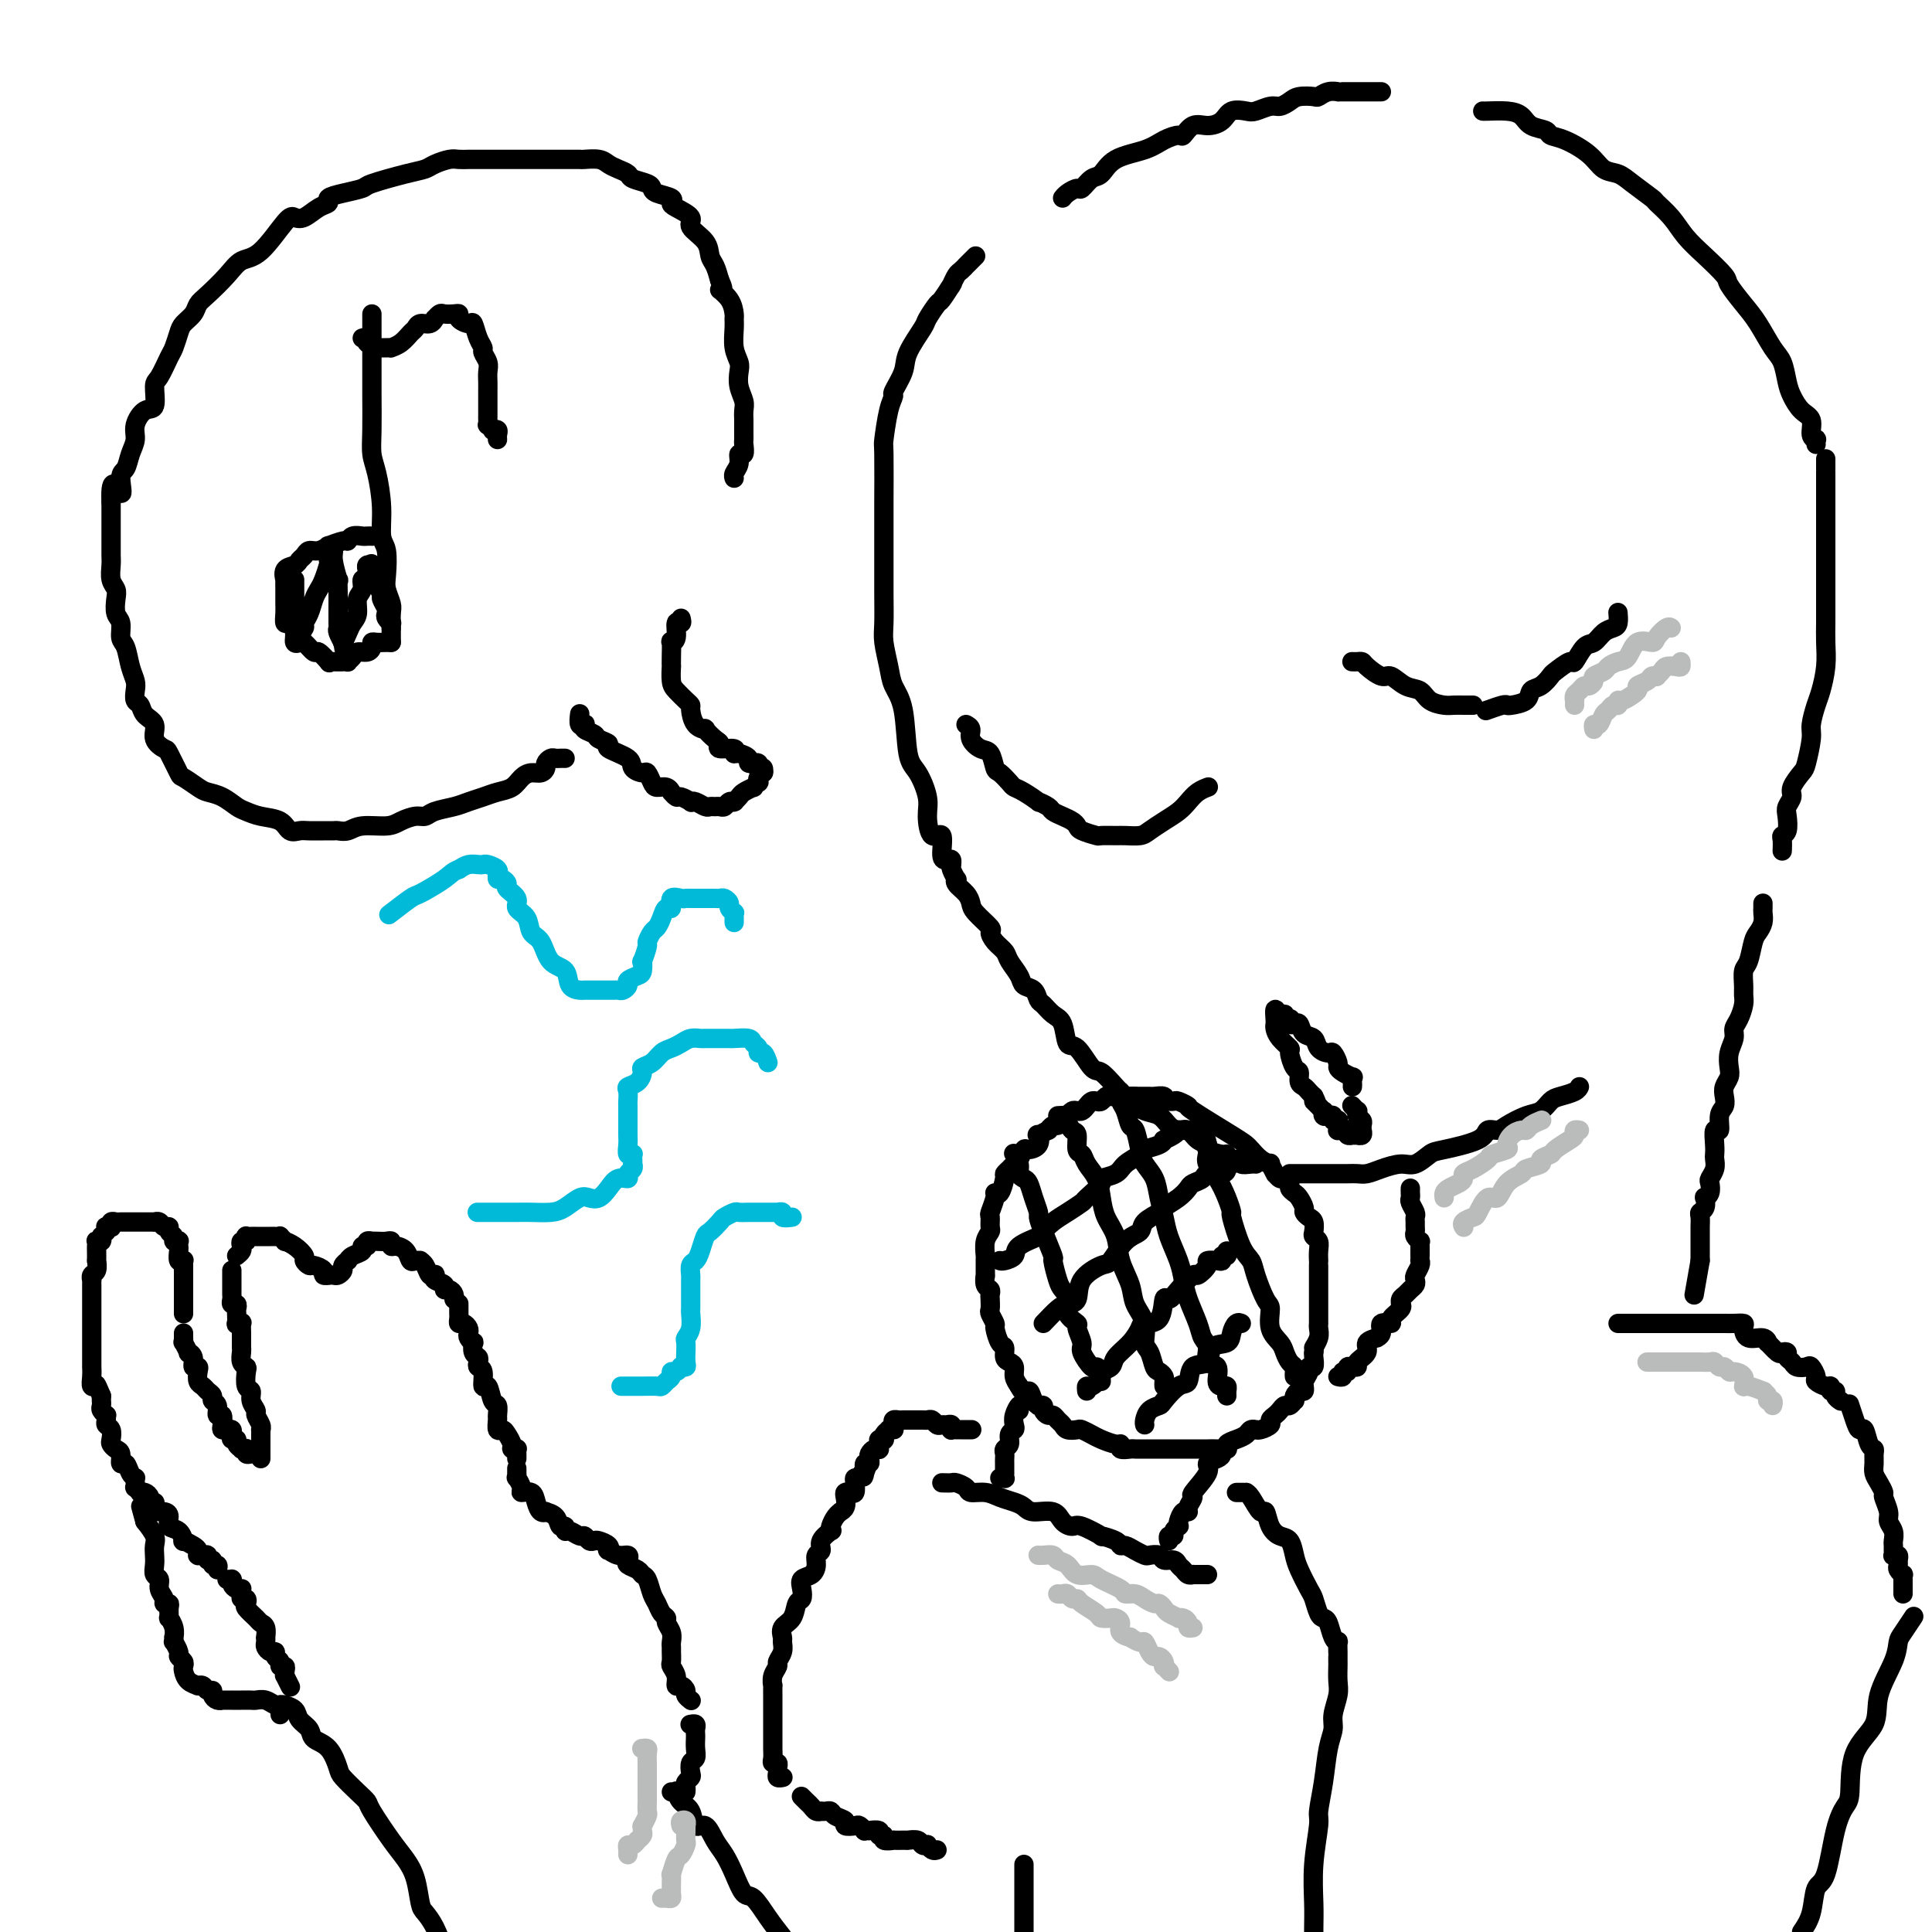 <svg viewBox='0 0 400 400' version='1.1' xmlns='http://www.w3.org/2000/svg' xmlns:xlink='http://www.w3.org/1999/xlink'><g fill='none' stroke='rgb(0,0,0)' stroke-width='4' stroke-linecap='round' stroke-linejoin='round'><path d='M286,19c-2.052,0.000 -4.103,0.000 -5,0c-0.897,-0.000 -0.638,-0.001 -1,0c-0.362,0.001 -1.344,0.004 -2,0c-0.656,-0.004 -0.986,-0.015 -1,0c-0.014,0.015 0.288,0.056 0,0c-0.288,-0.056 -1.165,-0.208 -2,0c-0.835,0.208 -1.627,0.778 -2,1c-0.373,0.222 -0.325,0.097 -1,0c-0.675,-0.097 -2.072,-0.166 -3,0c-0.928,0.166 -1.388,0.567 -2,1c-0.612,0.433 -1.375,0.899 -2,1c-0.625,0.101 -1.111,-0.163 -2,0c-0.889,0.163 -2.180,0.752 -3,1c-0.820,0.248 -1.168,0.155 -2,0c-0.832,-0.155 -2.149,-0.374 -3,0c-0.851,0.374 -1.234,1.339 -2,2c-0.766,0.661 -1.913,1.016 -3,1c-1.087,-0.016 -2.115,-0.404 -3,0c-0.885,0.404 -1.626,1.602 -2,2c-0.374,0.398 -0.379,-0.002 -1,0c-0.621,0.002 -1.857,0.405 -3,1c-1.143,0.595 -2.194,1.383 -4,2c-1.806,0.617 -4.367,1.065 -6,2c-1.633,0.935 -2.339,2.359 -3,3c-0.661,0.641 -1.277,0.501 -2,1c-0.723,0.499 -1.553,1.636 -2,2c-0.447,0.364 -0.512,-0.047 -1,0c-0.488,0.047 -1.401,0.551 -2,1c-0.599,0.449 -0.886,0.843 -1,1c-0.114,0.157 -0.057,0.079 0,0'/><path d='M202,53c-0.455,0.455 -0.909,0.910 -1,1c-0.091,0.090 0.183,-0.184 0,0c-0.183,0.184 -0.823,0.827 -1,1c-0.177,0.173 0.110,-0.125 0,0c-0.110,0.125 -0.616,0.671 -1,1c-0.384,0.329 -0.646,0.439 -1,1c-0.354,0.561 -0.801,1.573 -1,2c-0.199,0.427 -0.152,0.268 0,0c0.152,-0.268 0.408,-0.647 0,0c-0.408,0.647 -1.479,2.319 -2,3c-0.521,0.681 -0.491,0.372 -1,1c-0.509,0.628 -1.556,2.193 -2,3c-0.444,0.807 -0.286,0.856 -1,2c-0.714,1.144 -2.299,3.384 -3,5c-0.701,1.616 -0.517,2.609 -1,4c-0.483,1.391 -1.632,3.180 -2,4c-0.368,0.820 0.045,0.672 0,1c-0.045,0.328 -0.548,1.132 -1,3c-0.452,1.868 -0.853,4.799 -1,6c-0.147,1.201 -0.039,0.671 0,3c0.039,2.329 0.011,7.518 0,10c-0.011,2.482 -0.003,2.258 0,3c0.003,0.742 0.001,2.449 0,4c-0.001,1.551 -0.001,2.944 0,4c0.001,1.056 0.004,1.773 0,3c-0.004,1.227 -0.013,2.964 0,5c0.013,2.036 0.049,4.370 0,6c-0.049,1.630 -0.183,2.555 0,4c0.183,1.445 0.681,3.410 1,5c0.319,1.590 0.457,2.806 1,4c0.543,1.194 1.490,2.365 2,5c0.510,2.635 0.583,6.732 1,9c0.417,2.268 1.177,2.705 2,4c0.823,1.295 1.708,3.447 2,5c0.292,1.553 -0.010,2.507 0,4c0.010,1.493 0.332,3.523 1,4c0.668,0.477 1.682,-0.601 2,0c0.318,0.601 -0.058,2.879 0,4c0.058,1.121 0.552,1.085 1,1c0.448,-0.085 0.852,-0.219 1,0c0.148,0.219 0.040,0.790 0,1c-0.040,0.210 -0.011,0.060 0,0c0.011,-0.060 0.006,-0.030 0,0'/><path d='M197,179c-0.109,0.191 -0.219,0.383 0,1c0.219,0.617 0.766,1.660 1,2c0.234,0.340 0.154,-0.023 0,0c-0.154,0.023 -0.384,0.434 0,1c0.384,0.566 1.381,1.289 2,2c0.619,0.711 0.861,1.412 1,2c0.139,0.588 0.174,1.064 1,2c0.826,0.936 2.444,2.333 3,3c0.556,0.667 0.051,0.605 0,1c-0.051,0.395 0.352,1.248 1,2c0.648,0.752 1.539,1.405 2,2c0.461,0.595 0.491,1.133 1,2c0.509,0.867 1.498,2.063 2,3c0.502,0.937 0.519,1.617 1,2c0.481,0.383 1.428,0.470 2,1c0.572,0.530 0.769,1.502 1,2c0.231,0.498 0.498,0.522 1,1c0.502,0.478 1.241,1.411 2,2c0.759,0.589 1.539,0.835 2,2c0.461,1.165 0.602,3.249 1,4c0.398,0.751 1.054,0.168 2,1c0.946,0.832 2.181,3.077 3,4c0.819,0.923 1.220,0.522 2,1c0.780,0.478 1.938,1.833 3,3c1.062,1.167 2.028,2.145 3,3c0.972,0.855 1.951,1.586 3,2c1.049,0.414 2.167,0.510 3,1c0.833,0.490 1.380,1.374 2,2c0.620,0.626 1.312,0.993 2,1c0.688,0.007 1.372,-0.348 2,0c0.628,0.348 1.201,1.399 2,2c0.799,0.601 1.823,0.754 2,1c0.177,0.246 -0.495,0.587 0,1c0.495,0.413 2.155,0.899 3,1c0.845,0.101 0.874,-0.183 1,0c0.126,0.183 0.349,0.834 1,1c0.651,0.166 1.730,-0.152 2,0c0.270,0.152 -0.267,0.773 0,1c0.267,0.227 1.340,0.061 2,0c0.660,-0.061 0.909,-0.016 1,0c0.091,0.016 0.026,0.005 0,0c-0.026,-0.005 -0.013,-0.002 0,0'/><path d='M267,243c0.324,0.000 0.649,0.000 1,0c0.351,-0.000 0.730,-0.000 1,0c0.270,0.000 0.432,0.000 1,0c0.568,-0.000 1.542,-0.000 2,0c0.458,0.000 0.401,0.001 1,0c0.599,-0.001 1.853,-0.003 3,0c1.147,0.003 2.187,0.011 3,0c0.813,-0.011 1.400,-0.039 2,0c0.600,0.039 1.215,0.147 2,0c0.785,-0.147 1.742,-0.549 3,-1c1.258,-0.451 2.817,-0.949 4,-1c1.183,-0.051 1.990,0.347 3,0c1.010,-0.347 2.225,-1.437 3,-2c0.775,-0.563 1.112,-0.598 3,-1c1.888,-0.402 5.327,-1.173 7,-2c1.673,-0.827 1.578,-1.712 2,-2c0.422,-0.288 1.359,0.021 2,0c0.641,-0.021 0.986,-0.373 2,-1c1.014,-0.627 2.699,-1.530 4,-2c1.301,-0.470 2.219,-0.508 3,-1c0.781,-0.492 1.425,-1.438 2,-2c0.575,-0.562 1.082,-0.738 2,-1c0.918,-0.262 2.247,-0.609 3,-1c0.753,-0.391 0.929,-0.826 1,-1c0.071,-0.174 0.035,-0.087 0,0'/><path d='M307,23c-0.014,-0.004 -0.027,-0.008 0,0c0.027,0.008 0.095,0.030 1,0c0.905,-0.030 2.647,-0.110 4,0c1.353,0.110 2.317,0.409 3,1c0.683,0.591 1.086,1.473 2,2c0.914,0.527 2.341,0.698 3,1c0.659,0.302 0.550,0.735 1,1c0.450,0.265 1.459,0.363 3,1c1.541,0.637 3.615,1.814 5,3c1.385,1.186 2.082,2.382 3,3c0.918,0.618 2.059,0.657 3,1c0.941,0.343 1.682,0.990 3,2c1.318,1.010 3.212,2.383 4,3c0.788,0.617 0.471,0.477 1,1c0.529,0.523 1.905,1.710 3,3c1.095,1.290 1.910,2.684 3,4c1.090,1.316 2.455,2.556 4,4c1.545,1.444 3.271,3.094 4,4c0.729,0.906 0.461,1.070 1,2c0.539,0.930 1.885,2.626 3,4c1.115,1.374 2.000,2.426 3,4c1.000,1.574 2.116,3.672 3,5c0.884,1.328 1.537,1.888 2,3c0.463,1.112 0.736,2.778 1,4c0.264,1.222 0.519,2.002 1,3c0.481,0.998 1.186,2.214 2,3c0.814,0.786 1.735,1.143 2,2c0.265,0.857 -0.125,2.216 0,3c0.125,0.784 0.765,0.994 1,1c0.235,0.006 0.063,-0.191 0,0c-0.063,0.191 -0.018,0.769 0,1c0.018,0.231 0.009,0.116 0,0'/><path d='M378,95c-0.000,0.443 -0.000,0.886 0,1c0.000,0.114 0.000,-0.102 0,0c-0.000,0.102 -0.000,0.522 0,1c0.000,0.478 0.000,1.013 0,1c-0.000,-0.013 -0.000,-0.573 0,0c0.000,0.573 0.000,2.281 0,3c-0.000,0.719 -0.000,0.449 0,1c0.000,0.551 0.000,1.924 0,3c-0.000,1.076 -0.000,1.856 0,3c0.000,1.144 0.000,2.651 0,5c-0.000,2.349 -0.000,5.541 0,7c0.000,1.459 0.001,1.186 0,2c-0.001,0.814 -0.003,2.714 0,4c0.003,1.286 0.012,1.956 0,3c-0.012,1.044 -0.046,2.461 0,4c0.046,1.539 0.171,3.200 0,5c-0.171,1.800 -0.638,3.740 -1,5c-0.362,1.260 -0.621,1.841 -1,3c-0.379,1.159 -0.880,2.895 -1,4c-0.120,1.105 0.141,1.580 0,3c-0.141,1.420 -0.682,3.784 -1,5c-0.318,1.216 -0.411,1.283 -1,2c-0.589,0.717 -1.673,2.083 -2,3c-0.327,0.917 0.105,1.384 0,2c-0.105,0.616 -0.746,1.382 -1,2c-0.254,0.618 -0.121,1.087 0,2c0.121,0.913 0.228,2.269 0,3c-0.228,0.731 -0.793,0.837 -1,1c-0.207,0.163 -0.055,0.384 0,1c0.055,0.616 0.015,1.627 0,2c-0.015,0.373 -0.004,0.106 0,0c0.004,-0.106 0.002,-0.053 0,0'/><path d='M200,150c0.469,0.255 0.938,0.510 1,1c0.062,0.490 -0.283,1.215 0,2c0.283,0.785 1.193,1.628 2,2c0.807,0.372 1.511,0.271 2,1c0.489,0.729 0.762,2.288 1,3c0.238,0.712 0.440,0.577 1,1c0.560,0.423 1.479,1.405 2,2c0.521,0.595 0.644,0.803 1,1c0.356,0.197 0.945,0.381 2,1c1.055,0.619 2.576,1.671 3,2c0.424,0.329 -0.248,-0.067 0,0c0.248,0.067 1.415,0.595 2,1c0.585,0.405 0.588,0.686 1,1c0.412,0.314 1.232,0.662 2,1c0.768,0.338 1.485,0.665 2,1c0.515,0.335 0.827,0.678 1,1c0.173,0.322 0.205,0.622 1,1c0.795,0.378 2.352,0.834 3,1c0.648,0.166 0.385,0.042 1,0c0.615,-0.042 2.107,-0.003 3,0c0.893,0.003 1.188,-0.030 2,0c0.812,0.030 2.143,0.121 3,0c0.857,-0.121 1.240,-0.456 2,-1c0.760,-0.544 1.896,-1.298 3,-2c1.104,-0.702 2.177,-1.351 3,-2c0.823,-0.649 1.396,-1.298 2,-2c0.604,-0.702 1.240,-1.458 2,-2c0.760,-0.542 1.646,-0.869 2,-1c0.354,-0.131 0.177,-0.065 0,0'/><path d='M280,137c-0.085,-0.003 -0.171,-0.007 0,0c0.171,0.007 0.597,0.024 1,0c0.403,-0.024 0.782,-0.091 1,0c0.218,0.091 0.275,0.338 1,1c0.725,0.662 2.118,1.739 3,2c0.882,0.261 1.251,-0.294 2,0c0.749,0.294 1.877,1.438 3,2c1.123,0.562 2.242,0.543 3,1c0.758,0.457 1.156,1.390 2,2c0.844,0.610 2.134,0.895 3,1c0.866,0.105 1.307,0.028 2,0c0.693,-0.028 1.640,-0.008 2,0c0.360,0.008 0.135,0.002 0,0c-0.135,-0.002 -0.181,-0.001 0,0c0.181,0.001 0.587,0.000 1,0c0.413,-0.000 0.832,-0.000 1,0c0.168,0.000 0.084,0.000 0,0'/><path d='M308,147c-0.311,0.112 -0.623,0.224 0,0c0.623,-0.224 2.179,-0.785 3,-1c0.821,-0.215 0.905,-0.084 1,0c0.095,0.084 0.201,0.120 1,0c0.799,-0.120 2.292,-0.398 3,-1c0.708,-0.602 0.631,-1.529 1,-2c0.369,-0.471 1.183,-0.488 2,-1c0.817,-0.512 1.636,-1.521 2,-2c0.364,-0.479 0.271,-0.428 1,-1c0.729,-0.572 2.278,-1.768 3,-2c0.722,-0.232 0.617,0.499 1,0c0.383,-0.499 1.255,-2.226 2,-3c0.745,-0.774 1.362,-0.593 2,-1c0.638,-0.407 1.295,-1.402 2,-2c0.705,-0.598 1.457,-0.799 2,-1c0.543,-0.201 0.877,-0.400 1,-1c0.123,-0.600 0.035,-1.600 0,-2c-0.035,-0.400 -0.018,-0.200 0,0'/><path d='M280,225c0.014,-0.303 0.028,-0.606 0,-1c-0.028,-0.394 -0.098,-0.878 0,-1c0.098,-0.122 0.363,0.117 0,0c-0.363,-0.117 -1.353,-0.591 -2,-1c-0.647,-0.409 -0.951,-0.752 -1,-1c-0.049,-0.248 0.157,-0.399 0,-1c-0.157,-0.601 -0.676,-1.651 -1,-2c-0.324,-0.349 -0.454,0.004 -1,0c-0.546,-0.004 -1.508,-0.366 -2,-1c-0.492,-0.634 -0.514,-1.542 -1,-2c-0.486,-0.458 -1.437,-0.466 -2,-1c-0.563,-0.534 -0.738,-1.593 -1,-2c-0.262,-0.407 -0.610,-0.160 -1,0c-0.390,0.160 -0.822,0.235 -1,0c-0.178,-0.235 -0.103,-0.779 0,-1c0.103,-0.221 0.234,-0.117 0,0c-0.234,0.117 -0.833,0.248 -1,0c-0.167,-0.248 0.099,-0.876 0,-1c-0.099,-0.124 -0.563,0.256 -1,0c-0.437,-0.256 -0.847,-1.149 -1,-1c-0.153,0.149 -0.047,1.340 0,2c0.047,0.660 0.036,0.791 0,1c-0.036,0.209 -0.098,0.498 0,1c0.098,0.502 0.356,1.219 1,2c0.644,0.781 1.674,1.628 2,2c0.326,0.372 -0.053,0.271 0,1c0.053,0.729 0.539,2.289 1,3c0.461,0.711 0.897,0.572 1,1c0.103,0.428 -0.127,1.424 0,2c0.127,0.576 0.611,0.732 1,1c0.389,0.268 0.683,0.648 1,1c0.317,0.352 0.659,0.676 1,1'/><path d='M272,227c1.100,2.100 0.351,1.351 0,1c-0.351,-0.351 -0.304,-0.305 0,0c0.304,0.305 0.865,0.870 1,1c0.135,0.130 -0.157,-0.175 0,0c0.157,0.175 0.764,0.831 1,1c0.236,0.169 0.101,-0.147 0,0c-0.101,0.147 -0.167,0.758 0,1c0.167,0.242 0.567,0.117 1,0c0.433,-0.117 0.901,-0.225 1,0c0.099,0.225 -0.169,0.782 0,1c0.169,0.218 0.777,0.097 1,0c0.223,-0.097 0.063,-0.170 0,0c-0.063,0.170 -0.027,0.582 0,1c0.027,0.418 0.046,0.843 0,1c-0.046,0.157 -0.157,0.046 0,0c0.157,-0.046 0.582,-0.026 1,0c0.418,0.026 0.829,0.060 1,0c0.171,-0.060 0.102,-0.212 0,0c-0.102,0.212 -0.239,0.789 0,1c0.239,0.211 0.852,0.058 1,0c0.148,-0.058 -0.171,-0.019 0,0c0.171,0.019 0.830,0.020 1,0c0.170,-0.020 -0.151,-0.061 0,0c0.151,0.061 0.773,0.224 1,0c0.227,-0.224 0.057,-0.833 0,-1c-0.057,-0.167 -0.001,0.109 0,0c0.001,-0.109 -0.051,-0.603 0,-1c0.051,-0.397 0.206,-0.699 0,-1c-0.206,-0.301 -0.773,-0.603 -1,-1c-0.227,-0.397 -0.112,-0.890 0,-1c0.112,-0.110 0.223,0.163 0,0c-0.223,-0.163 -0.778,-0.761 -1,-1c-0.222,-0.239 -0.111,-0.120 0,0'/><path d='M194,383c-0.302,0.111 -0.605,0.222 -1,0c-0.395,-0.222 -0.884,-0.777 -1,-1c-0.116,-0.223 0.141,-0.112 0,0c-0.141,0.112 -0.678,0.226 -1,0c-0.322,-0.226 -0.428,-0.793 -1,-1c-0.572,-0.207 -1.612,-0.055 -2,0c-0.388,0.055 -0.126,0.015 0,0c0.126,-0.015 0.117,-0.003 0,0c-0.117,0.003 -0.342,-0.003 -1,0c-0.658,0.003 -1.750,0.016 -2,0c-0.250,-0.016 0.341,-0.061 0,0c-0.341,0.061 -1.616,0.226 -2,0c-0.384,-0.226 0.123,-0.845 0,-1c-0.123,-0.155 -0.874,0.154 -1,0c-0.126,-0.154 0.374,-0.772 0,-1c-0.374,-0.228 -1.620,-0.065 -2,0c-0.380,0.065 0.107,0.031 0,0c-0.107,-0.031 -0.807,-0.060 -1,0c-0.193,0.060 0.122,0.209 0,0c-0.122,-0.209 -0.680,-0.777 -1,-1c-0.320,-0.223 -0.400,-0.102 -1,0c-0.600,0.102 -1.719,0.185 -2,0c-0.281,-0.185 0.274,-0.638 0,-1c-0.274,-0.362 -1.379,-0.633 -2,-1c-0.621,-0.367 -0.758,-0.830 -1,-1c-0.242,-0.170 -0.590,-0.049 -1,0c-0.410,0.049 -0.883,0.024 -1,0c-0.117,-0.024 0.123,-0.049 0,0c-0.123,0.049 -0.607,0.171 -1,0c-0.393,-0.171 -0.694,-0.634 -1,-1c-0.306,-0.366 -0.618,-0.634 -1,-1c-0.382,-0.366 -0.834,-0.829 -1,-1c-0.166,-0.171 -0.048,-0.049 0,0c0.048,0.049 0.024,0.024 0,0'/><path d='M162,368c-0.031,0.007 -0.061,0.013 0,0c0.061,-0.013 0.214,-0.046 0,0c-0.214,0.046 -0.793,0.171 -1,0c-0.207,-0.171 -0.041,-0.636 0,-1c0.041,-0.364 -0.041,-0.625 0,-1c0.041,-0.375 0.207,-0.863 0,-1c-0.207,-0.137 -0.788,0.075 -1,0c-0.212,-0.075 -0.057,-0.439 0,-1c0.057,-0.561 0.015,-1.319 0,-2c-0.015,-0.681 -0.004,-1.285 0,-2c0.004,-0.715 0.001,-1.540 0,-2c-0.001,-0.460 -0.000,-0.556 0,-1c0.000,-0.444 -0.000,-1.237 0,-2c0.000,-0.763 0.000,-1.495 0,-2c-0.000,-0.505 -0.001,-0.782 0,-1c0.001,-0.218 0.004,-0.377 0,-1c-0.004,-0.623 -0.016,-1.710 0,-2c0.016,-0.290 0.061,0.218 0,0c-0.061,-0.218 -0.227,-1.162 0,-2c0.227,-0.838 0.846,-1.572 1,-2c0.154,-0.428 -0.157,-0.552 0,-1c0.157,-0.448 0.781,-1.221 1,-2c0.219,-0.779 0.033,-1.564 0,-2c-0.033,-0.436 0.086,-0.522 0,-1c-0.086,-0.478 -0.376,-1.349 0,-2c0.376,-0.651 1.420,-1.081 2,-2c0.580,-0.919 0.698,-2.325 1,-3c0.302,-0.675 0.789,-0.617 1,-1c0.211,-0.383 0.146,-1.206 0,-2c-0.146,-0.794 -0.375,-1.560 0,-2c0.375,-0.440 1.352,-0.554 2,-1c0.648,-0.446 0.966,-1.223 1,-2c0.034,-0.777 -0.215,-1.552 0,-2c0.215,-0.448 0.894,-0.567 1,-1c0.106,-0.433 -0.361,-1.180 0,-2c0.361,-0.820 1.551,-1.712 2,-2c0.449,-0.288 0.158,0.029 0,0c-0.158,-0.029 -0.182,-0.402 0,-1c0.182,-0.598 0.571,-1.421 1,-2c0.429,-0.579 0.899,-0.915 1,-1c0.101,-0.085 -0.166,0.082 0,0c0.166,-0.082 0.766,-0.413 1,-1c0.234,-0.587 0.101,-1.432 0,-2c-0.101,-0.568 -0.171,-0.860 0,-1c0.171,-0.140 0.585,-0.129 1,0c0.415,0.129 0.833,0.375 1,0c0.167,-0.375 0.083,-1.370 0,-2c-0.083,-0.630 -0.167,-0.894 0,-1c0.167,-0.106 0.583,-0.053 1,0'/><path d='M178,306c2.697,-5.365 1.441,-2.278 1,-1c-0.441,1.278 -0.066,0.746 0,0c0.066,-0.746 -0.176,-1.706 0,-2c0.176,-0.294 0.769,0.079 1,0c0.231,-0.079 0.100,-0.609 0,-1c-0.100,-0.391 -0.170,-0.643 0,-1c0.170,-0.357 0.581,-0.817 1,-1c0.419,-0.183 0.848,-0.088 1,0c0.152,0.088 0.027,0.168 0,0c-0.027,-0.168 0.044,-0.584 0,-1c-0.044,-0.416 -0.204,-0.833 0,-1c0.204,-0.167 0.772,-0.083 1,0c0.228,0.083 0.118,0.166 0,0c-0.118,-0.166 -0.242,-0.580 0,-1c0.242,-0.420 0.849,-0.844 1,-1c0.151,-0.156 -0.155,-0.042 0,0c0.155,0.042 0.773,0.011 1,0c0.227,-0.011 0.065,-0.003 0,0c-0.065,0.003 -0.032,0.002 0,0'/><path d='M185,295c-0.091,-0.423 -0.183,-0.845 0,-1c0.183,-0.155 0.639,-0.041 1,0c0.361,0.041 0.625,0.011 1,0c0.375,-0.011 0.860,-0.003 1,0c0.140,0.003 -0.065,-0.000 0,0c0.065,0.000 0.398,0.004 1,0c0.602,-0.004 1.471,-0.015 2,0c0.529,0.015 0.719,0.057 1,0c0.281,-0.057 0.653,-0.212 1,0c0.347,0.212 0.667,0.793 1,1c0.333,0.207 0.677,0.041 1,0c0.323,-0.041 0.626,0.041 1,0c0.374,-0.041 0.820,-0.207 1,0c0.180,0.207 0.094,0.788 0,1c-0.094,0.212 -0.197,0.057 0,0c0.197,-0.057 0.694,-0.015 1,0c0.306,0.015 0.422,0.004 1,0c0.578,-0.004 1.617,-0.001 2,0c0.383,0.001 0.109,0.000 0,0c-0.109,-0.000 -0.055,-0.000 0,0'/><path d='M195,307c0.790,0.022 1.580,0.044 2,0c0.420,-0.044 0.471,-0.152 1,0c0.529,0.152 1.535,0.566 2,1c0.465,0.434 0.390,0.890 1,1c0.610,0.110 1.905,-0.124 3,0c1.095,0.124 1.992,0.606 3,1c1.008,0.394 2.129,0.700 3,1c0.871,0.300 1.494,0.592 2,1c0.506,0.408 0.895,0.930 2,1c1.105,0.070 2.925,-0.313 4,0c1.075,0.313 1.406,1.323 2,2c0.594,0.677 1.452,1.021 2,1c0.548,-0.021 0.787,-0.408 2,0c1.213,0.408 3.399,1.611 4,2c0.601,0.389 -0.383,-0.037 0,0c0.383,0.037 2.134,0.535 3,1c0.866,0.465 0.847,0.895 1,1c0.153,0.105 0.479,-0.117 1,0c0.521,0.117 1.238,0.571 2,1c0.762,0.429 1.570,0.832 2,1c0.430,0.168 0.482,0.101 1,0c0.518,-0.101 1.501,-0.234 2,0c0.499,0.234 0.515,0.837 1,1c0.485,0.163 1.440,-0.114 2,0c0.560,0.114 0.723,0.619 1,1c0.277,0.381 0.666,0.638 1,1c0.334,0.362 0.614,0.829 1,1c0.386,0.171 0.878,0.046 1,0c0.122,-0.046 -0.125,-0.012 0,0c0.125,0.012 0.622,0.003 1,0c0.378,-0.003 0.637,-0.001 1,0c0.363,0.001 0.828,0.000 1,0c0.172,-0.000 0.049,-0.000 0,0c-0.049,0.000 -0.025,0.000 0,0'/><path d='M211,292c0.111,-0.595 0.222,-1.191 0,-1c-0.222,0.191 -0.776,1.168 -1,2c-0.224,0.832 -0.116,1.518 0,2c0.116,0.482 0.241,0.759 0,1c-0.241,0.241 -0.849,0.445 -1,1c-0.151,0.555 0.156,1.459 0,2c-0.156,0.541 -0.774,0.717 -1,1c-0.226,0.283 -0.061,0.672 0,1c0.061,0.328 0.016,0.595 0,1c-0.016,0.405 -0.005,0.950 0,1c0.005,0.050 0.002,-0.393 0,0c-0.002,0.393 -0.004,1.622 0,2c0.004,0.378 0.015,-0.095 0,0c-0.015,0.095 -0.056,0.757 0,1c0.056,0.243 0.207,0.065 0,0c-0.207,-0.065 -0.774,-0.019 -1,0c-0.226,0.019 -0.113,0.009 0,0'/><path d='M254,300c0.117,0.024 0.233,0.048 0,0c-0.233,-0.048 -0.816,-0.167 -1,0c-0.184,0.167 0.030,0.620 0,1c-0.030,0.380 -0.304,0.689 -1,1c-0.696,0.311 -1.812,0.626 -2,1c-0.188,0.374 0.553,0.808 0,2c-0.553,1.192 -2.400,3.141 -3,4c-0.600,0.859 0.046,0.629 0,1c-0.046,0.371 -0.783,1.343 -1,2c-0.217,0.657 0.087,0.998 0,1c-0.087,0.002 -0.563,-0.337 -1,0c-0.437,0.337 -0.834,1.348 -1,2c-0.166,0.652 -0.101,0.944 0,1c0.101,0.056 0.237,-0.125 0,0c-0.237,0.125 -0.848,0.556 -1,1c-0.152,0.444 0.155,0.903 0,1c-0.155,0.097 -0.773,-0.166 -1,0c-0.227,0.166 -0.065,0.762 0,1c0.065,0.238 0.032,0.119 0,0'/><path d='M235,227c-0.477,0.000 -0.954,0.000 -1,0c-0.046,-0.000 0.338,-0.001 0,0c-0.338,0.001 -1.400,0.004 -2,0c-0.600,-0.004 -0.738,-0.015 -1,0c-0.262,0.015 -0.648,0.056 -1,0c-0.352,-0.056 -0.672,-0.208 -1,0c-0.328,0.208 -0.665,0.778 -1,1c-0.335,0.222 -0.667,0.098 -1,0c-0.333,-0.098 -0.667,-0.171 -1,0c-0.333,0.171 -0.667,0.585 -1,1c-0.333,0.415 -0.667,0.832 -1,1c-0.333,0.168 -0.667,0.088 -1,0c-0.333,-0.088 -0.666,-0.182 -1,0c-0.334,0.182 -0.668,0.641 -1,1c-0.332,0.359 -0.661,0.617 -1,1c-0.339,0.383 -0.687,0.892 -1,1c-0.313,0.108 -0.592,-0.183 -1,0c-0.408,0.183 -0.945,0.840 -1,1c-0.055,0.160 0.371,-0.177 0,0c-0.371,0.177 -1.538,0.869 -2,1c-0.462,0.131 -0.218,-0.298 0,0c0.218,0.298 0.409,1.323 0,2c-0.409,0.677 -1.419,1.007 -2,1c-0.581,-0.007 -0.734,-0.352 -1,0c-0.266,0.352 -0.645,1.402 -1,2c-0.355,0.598 -0.686,0.746 -1,1c-0.314,0.254 -0.610,0.614 -1,1c-0.390,0.386 -0.874,0.798 -1,1c-0.126,0.202 0.106,0.194 0,1c-0.106,0.806 -0.550,2.424 -1,3c-0.450,0.576 -0.905,0.109 -1,0c-0.095,-0.109 0.172,0.141 0,1c-0.172,0.859 -0.782,2.326 -1,3c-0.218,0.674 -0.044,0.555 0,1c0.044,0.445 -0.041,1.455 0,2c0.041,0.545 0.207,0.626 0,1c-0.207,0.374 -0.788,1.040 -1,2c-0.212,0.960 -0.057,2.213 0,3c0.057,0.787 0.014,1.107 0,1c-0.014,-0.107 -0.000,-0.642 0,0c0.000,0.642 -0.014,2.463 0,3c0.014,0.537 0.056,-0.208 0,0c-0.056,0.208 -0.211,1.369 0,2c0.211,0.631 0.788,0.731 1,1c0.212,0.269 0.061,0.706 0,1c-0.061,0.294 -0.031,0.444 0,1c0.031,0.556 0.064,1.519 0,2c-0.064,0.481 -0.223,0.481 0,1c0.223,0.519 0.830,1.557 1,2c0.170,0.443 -0.095,0.290 0,1c0.095,0.710 0.551,2.284 1,3c0.449,0.716 0.890,0.576 1,1c0.110,0.424 -0.111,1.412 0,2c0.111,0.588 0.556,0.776 1,1c0.444,0.224 0.889,0.483 1,1c0.111,0.517 -0.111,1.290 0,2c0.111,0.710 0.556,1.355 1,2'/><path d='M211,287c1.338,2.596 1.683,1.087 2,1c0.317,-0.087 0.606,1.247 1,2c0.394,0.753 0.893,0.924 1,1c0.107,0.076 -0.179,0.058 0,0c0.179,-0.058 0.821,-0.156 1,0c0.179,0.156 -0.107,0.566 0,1c0.107,0.434 0.605,0.890 1,1c0.395,0.110 0.687,-0.128 1,0c0.313,0.128 0.646,0.622 1,1c0.354,0.378 0.728,0.640 1,1c0.272,0.360 0.442,0.817 1,1c0.558,0.183 1.505,0.092 2,0c0.495,-0.092 0.540,-0.183 1,0c0.460,0.183 1.337,0.641 2,1c0.663,0.359 1.113,0.618 2,1c0.887,0.382 2.213,0.887 3,1c0.787,0.113 1.037,-0.166 1,0c-0.037,0.166 -0.360,0.776 0,1c0.360,0.224 1.401,0.060 2,0c0.599,-0.060 0.754,-0.016 1,0c0.246,0.016 0.582,0.004 1,0c0.418,-0.004 0.918,-0.001 1,0c0.082,0.001 -0.255,0.000 0,0c0.255,-0.000 1.101,-0.000 2,0c0.899,0.000 1.852,0.000 2,0c0.148,-0.000 -0.508,-0.000 0,0c0.508,0.000 2.182,-0.000 3,0c0.818,0.000 0.782,0.000 1,0c0.218,-0.000 0.691,-0.000 1,0c0.309,0.000 0.455,0.001 1,0c0.545,-0.001 1.489,-0.003 2,0c0.511,0.003 0.587,0.012 1,0c0.413,-0.012 1.161,-0.044 2,0c0.839,0.044 1.769,0.166 2,0c0.231,-0.166 -0.235,-0.619 0,-1c0.235,-0.381 1.173,-0.691 2,-1c0.827,-0.309 1.544,-0.618 2,-1c0.456,-0.382 0.652,-0.837 1,-1c0.348,-0.163 0.849,-0.032 1,0c0.151,0.032 -0.048,-0.033 0,0c0.048,0.033 0.341,0.164 1,0c0.659,-0.164 1.682,-0.622 2,-1c0.318,-0.378 -0.070,-0.675 0,-1c0.070,-0.325 0.597,-0.680 1,-1c0.403,-0.320 0.683,-0.607 1,-1c0.317,-0.393 0.673,-0.893 1,-1c0.327,-0.107 0.626,0.177 1,0c0.374,-0.177 0.822,-0.817 1,-1c0.178,-0.183 0.086,0.091 0,0c-0.086,-0.091 -0.166,-0.546 0,-1c0.166,-0.454 0.579,-0.908 1,-1c0.421,-0.092 0.849,0.179 1,0c0.151,-0.179 0.025,-0.809 0,-1c-0.025,-0.191 0.050,0.056 0,0c-0.050,-0.056 -0.223,-0.414 0,-1c0.223,-0.586 0.844,-1.400 1,-2c0.156,-0.600 -0.154,-0.986 0,-1c0.154,-0.014 0.772,0.342 1,0c0.228,-0.342 0.065,-1.384 0,-2c-0.065,-0.616 -0.033,-0.808 0,-1'/><path d='M272,280c0.249,-1.370 -0.130,-0.796 0,-1c0.130,-0.204 0.767,-1.185 1,-2c0.233,-0.815 0.062,-1.462 0,-2c-0.062,-0.538 -0.017,-0.965 0,-1c0.017,-0.035 0.004,0.322 0,0c-0.004,-0.322 -0.001,-1.323 0,-2c0.001,-0.677 0.000,-1.031 0,-2c-0.000,-0.969 -0.000,-2.553 0,-3c0.000,-0.447 0.000,0.244 0,0c-0.000,-0.244 0.000,-1.423 0,-2c-0.000,-0.577 -0.000,-0.553 0,-1c0.000,-0.447 0.001,-1.366 0,-2c-0.001,-0.634 -0.004,-0.982 0,-1c0.004,-0.018 0.015,0.295 0,0c-0.015,-0.295 -0.056,-1.196 0,-2c0.056,-0.804 0.208,-1.511 0,-2c-0.208,-0.489 -0.778,-0.761 -1,-1c-0.222,-0.239 -0.097,-0.444 0,-1c0.097,-0.556 0.167,-1.462 0,-2c-0.167,-0.538 -0.569,-0.707 -1,-1c-0.431,-0.293 -0.890,-0.708 -1,-1c-0.110,-0.292 0.129,-0.459 0,-1c-0.129,-0.541 -0.626,-1.455 -1,-2c-0.374,-0.545 -0.625,-0.719 -1,-1c-0.375,-0.281 -0.875,-0.668 -1,-1c-0.125,-0.332 0.125,-0.609 0,-1c-0.125,-0.391 -0.626,-0.897 -1,-1c-0.374,-0.103 -0.620,0.197 -1,0c-0.380,-0.197 -0.892,-0.892 -1,-1c-0.108,-0.108 0.189,0.371 0,0c-0.189,-0.371 -0.862,-1.591 -1,-2c-0.138,-0.409 0.261,-0.007 0,0c-0.261,0.007 -1.182,-0.380 -2,-1c-0.818,-0.620 -1.534,-1.471 -2,-2c-0.466,-0.529 -0.682,-0.734 -1,-1c-0.318,-0.266 -0.739,-0.593 -3,-2c-2.261,-1.407 -6.361,-3.894 -8,-5c-1.639,-1.106 -0.816,-0.832 -1,-1c-0.184,-0.168 -1.373,-0.777 -2,-1c-0.627,-0.223 -0.690,-0.059 -1,0c-0.310,0.059 -0.866,0.012 -1,0c-0.134,-0.012 0.154,0.011 0,0c-0.154,-0.011 -0.748,-0.055 -1,0c-0.252,0.055 -0.161,0.211 0,0c0.161,-0.211 0.390,-0.789 0,-1c-0.390,-0.211 -1.401,-0.057 -2,0c-0.599,0.057 -0.788,0.015 -1,0c-0.212,-0.015 -0.449,-0.004 -1,0c-0.551,0.004 -1.418,0.001 -2,0c-0.582,-0.001 -0.881,-0.000 -1,0c-0.119,0.000 -0.060,0.000 0,0'/><path d='M256,309c0.305,-0.001 0.610,-0.002 1,0c0.390,0.002 0.864,0.008 1,0c0.136,-0.008 -0.066,-0.031 0,0c0.066,0.031 0.402,0.117 1,1c0.598,0.883 1.459,2.564 2,3c0.541,0.436 0.761,-0.371 1,0c0.239,0.371 0.497,1.921 1,3c0.503,1.079 1.252,1.686 2,2c0.748,0.314 1.496,0.334 2,1c0.504,0.666 0.765,1.979 1,3c0.235,1.021 0.444,1.752 1,3c0.556,1.248 1.458,3.015 2,4c0.542,0.985 0.722,1.188 1,2c0.278,0.812 0.653,2.232 1,3c0.347,0.768 0.667,0.883 1,1c0.333,0.117 0.678,0.235 1,1c0.322,0.765 0.622,2.177 1,3c0.378,0.823 0.833,1.058 1,1c0.167,-0.058 0.045,-0.407 0,0c-0.045,0.407 -0.012,1.571 0,2c0.012,0.429 0.003,0.123 0,0c-0.003,-0.123 -0.002,-0.061 0,0'/><path d='M277,343c-0.002,0.383 -0.005,0.767 0,1c0.005,0.233 0.016,0.316 0,1c-0.016,0.684 -0.060,1.968 0,3c0.060,1.032 0.224,1.810 0,3c-0.224,1.190 -0.834,2.792 -1,4c-0.166,1.208 0.114,2.024 0,3c-0.114,0.976 -0.623,2.113 -1,4c-0.377,1.887 -0.623,4.524 -1,7c-0.377,2.476 -0.886,4.790 -1,6c-0.114,1.210 0.165,1.316 0,3c-0.165,1.684 -0.776,4.946 -1,8c-0.224,3.054 -0.060,5.899 0,8c0.060,2.101 0.017,3.457 0,5c-0.017,1.543 -0.009,3.271 0,5'/><path d='M212,386c0.000,0.391 0.000,0.782 0,1c0.000,0.218 0.000,0.263 0,1c0.000,0.737 0.000,2.167 0,3c0.000,0.833 0.000,1.071 0,2c-0.000,0.929 0.000,2.551 0,4c-0.000,1.449 0.000,2.724 0,4'/><path d='M60,349c0.114,0.232 0.228,0.465 0,0c-0.228,-0.465 -0.797,-1.626 -1,-2c-0.203,-0.374 -0.039,0.040 0,0c0.039,-0.040 -0.046,-0.535 0,-1c0.046,-0.465 0.223,-0.899 0,-1c-0.223,-0.101 -0.847,0.131 -1,0c-0.153,-0.131 0.166,-0.627 0,-1c-0.166,-0.373 -0.815,-0.624 -1,-1c-0.185,-0.376 0.094,-0.875 0,-1c-0.094,-0.125 -0.561,0.126 -1,0c-0.439,-0.126 -0.849,-0.629 -1,-1c-0.151,-0.371 -0.044,-0.610 0,-1c0.044,-0.390 0.024,-0.929 0,-1c-0.024,-0.071 -0.052,0.328 0,0c0.052,-0.328 0.186,-1.383 0,-2c-0.186,-0.617 -0.690,-0.796 -1,-1c-0.310,-0.204 -0.427,-0.432 -1,-1c-0.573,-0.568 -1.604,-1.475 -2,-2c-0.396,-0.525 -0.159,-0.666 0,-1c0.159,-0.334 0.239,-0.860 0,-1c-0.239,-0.140 -0.799,0.107 -1,0c-0.201,-0.107 -0.044,-0.567 0,-1c0.044,-0.433 -0.027,-0.838 0,-1c0.027,-0.162 0.150,-0.082 0,0c-0.150,0.082 -0.575,0.166 -1,0c-0.425,-0.166 -0.850,-0.580 -1,-1c-0.150,-0.420 -0.026,-0.845 0,-1c0.026,-0.155 -0.044,-0.042 0,0c0.044,0.042 0.204,0.011 0,0c-0.204,-0.011 -0.773,-0.003 -1,0c-0.227,0.003 -0.114,0.002 0,0'/><path d='M45,325c0.122,-0.455 0.244,-0.910 0,-1c-0.244,-0.090 -0.854,0.186 -1,0c-0.146,-0.186 0.172,-0.835 0,-1c-0.172,-0.165 -0.835,0.152 -1,0c-0.165,-0.152 0.166,-0.773 0,-1c-0.166,-0.227 -0.829,-0.060 -1,0c-0.171,0.060 0.151,0.013 0,0c-0.151,-0.013 -0.774,0.008 -1,0c-0.226,-0.008 -0.054,-0.045 0,0c0.054,0.045 -0.009,0.172 0,0c0.009,-0.172 0.092,-0.641 0,-1c-0.092,-0.359 -0.358,-0.606 -1,-1c-0.642,-0.394 -1.660,-0.935 -2,-1c-0.340,-0.065 -0.002,0.347 0,0c0.002,-0.347 -0.333,-1.452 -1,-2c-0.667,-0.548 -1.667,-0.538 -2,-1c-0.333,-0.462 0.002,-1.394 0,-2c-0.002,-0.606 -0.339,-0.884 -1,-1c-0.661,-0.116 -1.645,-0.069 -2,0c-0.355,0.069 -0.080,0.159 0,0c0.080,-0.159 -0.034,-0.568 0,-1c0.034,-0.432 0.215,-0.887 0,-1c-0.215,-0.113 -0.827,0.114 -1,0c-0.173,-0.114 0.094,-0.570 0,-1c-0.094,-0.430 -0.547,-0.832 -1,-1c-0.453,-0.168 -0.906,-0.100 -1,0c-0.094,0.100 0.171,0.233 0,0c-0.171,-0.233 -0.777,-0.833 -1,-1c-0.223,-0.167 -0.063,0.097 0,0c0.063,-0.097 0.028,-0.556 0,-1c-0.028,-0.444 -0.050,-0.874 0,-1c0.050,-0.126 0.172,0.050 0,0c-0.172,-0.050 -0.637,-0.328 -1,-1c-0.363,-0.672 -0.623,-1.738 -1,-2c-0.377,-0.262 -0.872,0.282 -1,0c-0.128,-0.282 0.110,-1.389 0,-2c-0.110,-0.611 -0.569,-0.727 -1,-1c-0.431,-0.273 -0.833,-0.703 -1,-1c-0.167,-0.297 -0.097,-0.462 0,-1c0.097,-0.538 0.223,-1.450 0,-2c-0.223,-0.550 -0.796,-0.739 -1,-1c-0.204,-0.261 -0.041,-0.595 0,-1c0.041,-0.405 -0.042,-0.882 0,-1c0.042,-0.118 0.207,0.123 0,0c-0.207,-0.123 -0.788,-0.610 -1,-1c-0.212,-0.390 -0.057,-0.682 0,-1c0.057,-0.318 0.016,-0.662 0,-1c-0.016,-0.338 -0.008,-0.669 0,-1'/><path d='M21,289c-1.326,-3.231 -1.140,-2.310 -1,-2c0.140,0.310 0.234,0.008 0,0c-0.234,-0.008 -0.795,0.278 -1,0c-0.205,-0.278 -0.055,-1.121 0,-2c0.055,-0.879 0.015,-1.794 0,-2c-0.015,-0.206 -0.004,0.296 0,0c0.004,-0.296 0.001,-1.389 0,-2c-0.001,-0.611 -0.000,-0.740 0,-1c0.000,-0.260 0.000,-0.652 0,-1c-0.000,-0.348 -0.000,-0.654 0,-1c0.000,-0.346 0.000,-0.733 0,-1c-0.000,-0.267 -0.000,-0.415 0,-1c0.000,-0.585 0.000,-1.609 0,-2c-0.000,-0.391 0.000,-0.150 0,0c-0.000,0.150 -0.000,0.209 0,0c0.000,-0.209 0.000,-0.686 0,-1c-0.000,-0.314 -0.000,-0.465 0,-1c0.000,-0.535 0.000,-1.452 0,-2c-0.000,-0.548 -0.000,-0.725 0,-1c0.000,-0.275 0.000,-0.647 0,-1c-0.000,-0.353 -0.001,-0.686 0,-1c0.001,-0.314 0.004,-0.607 0,-1c-0.004,-0.393 -0.015,-0.884 0,-1c0.015,-0.116 0.057,0.142 0,0c-0.057,-0.142 -0.211,-0.686 0,-1c0.211,-0.314 0.789,-0.399 1,-1c0.211,-0.601 0.057,-1.720 0,-2c-0.057,-0.280 -0.016,0.279 0,0c0.016,-0.279 0.008,-1.394 0,-2c-0.008,-0.606 -0.016,-0.702 0,-1c0.016,-0.298 0.057,-0.798 0,-1c-0.057,-0.202 -0.211,-0.107 0,0c0.211,0.107 0.789,0.224 1,0c0.211,-0.224 0.057,-0.791 0,-1c-0.057,-0.209 -0.016,-0.060 0,0c0.016,0.060 0.008,0.030 0,0'/><path d='M22,255c0.030,-0.425 0.060,-0.850 0,-1c-0.060,-0.150 -0.209,-0.026 0,0c0.209,0.026 0.776,-0.046 1,0c0.224,0.046 0.105,0.208 0,0c-0.105,-0.208 -0.198,-0.788 0,-1c0.198,-0.212 0.685,-0.057 1,0c0.315,0.057 0.456,0.015 1,0c0.544,-0.015 1.491,-0.004 2,0c0.509,0.004 0.580,0.001 1,0c0.420,-0.001 1.187,-0.001 2,0c0.813,0.001 1.670,0.004 2,0c0.330,-0.004 0.131,-0.016 0,0c-0.131,0.016 -0.194,0.060 0,0c0.194,-0.060 0.644,-0.224 1,0c0.356,0.224 0.616,0.834 1,1c0.384,0.166 0.891,-0.113 1,0c0.109,0.113 -0.181,0.618 0,1c0.181,0.382 0.833,0.642 1,1c0.167,0.358 -0.151,0.816 0,1c0.151,0.184 0.772,0.095 1,0c0.228,-0.095 0.065,-0.197 0,0c-0.065,0.197 -0.031,0.693 0,1c0.031,0.307 0.061,0.425 0,1c-0.061,0.575 -0.212,1.607 0,2c0.212,0.393 0.789,0.147 1,0c0.211,-0.147 0.057,-0.194 0,0c-0.057,0.194 -0.015,0.630 0,1c0.015,0.370 0.004,0.675 0,1c-0.004,0.325 -0.001,0.669 0,1c0.001,0.331 0.000,0.648 0,1c-0.000,0.352 -0.000,0.739 0,1c0.000,0.261 0.000,0.395 0,1c-0.000,0.605 -0.000,1.682 0,2c0.000,0.318 0.000,-0.121 0,0c-0.000,0.121 -0.000,0.803 0,1c0.000,0.197 0.000,-0.092 0,0c-0.000,0.092 -0.000,0.563 0,1c0.000,0.437 0.000,0.839 0,1c-0.000,0.161 -0.000,0.080 0,0'/><path d='M38,276c0.002,0.457 0.005,0.915 0,1c-0.005,0.085 -0.016,-0.202 0,0c0.016,0.202 0.061,0.893 0,1c-0.061,0.107 -0.228,-0.370 0,0c0.228,0.370 0.849,1.587 1,2c0.151,0.413 -0.170,0.022 0,0c0.170,-0.022 0.829,0.327 1,1c0.171,0.673 -0.147,1.672 0,2c0.147,0.328 0.760,-0.014 1,0c0.240,0.014 0.107,0.385 0,1c-0.107,0.615 -0.187,1.475 0,2c0.187,0.525 0.643,0.717 1,1c0.357,0.283 0.617,0.658 1,1c0.383,0.342 0.891,0.650 1,1c0.109,0.350 -0.181,0.741 0,1c0.181,0.259 0.832,0.385 1,1c0.168,0.615 -0.148,1.720 0,2c0.148,0.280 0.761,-0.266 1,0c0.239,0.266 0.103,1.342 0,2c-0.103,0.658 -0.172,0.898 0,1c0.172,0.102 0.586,0.065 1,0c0.414,-0.065 0.828,-0.158 1,0c0.172,0.158 0.103,0.568 0,1c-0.103,0.432 -0.239,0.886 0,1c0.239,0.114 0.852,-0.113 1,0c0.148,0.113 -0.171,0.567 0,1c0.171,0.433 0.831,0.847 1,1c0.169,0.153 -0.151,0.045 0,0c0.151,-0.045 0.775,-0.026 1,0c0.225,0.026 0.050,0.060 0,0c-0.050,-0.060 0.025,-0.212 0,0c-0.025,0.212 -0.151,0.789 0,1c0.151,0.211 0.579,0.057 1,0c0.421,-0.057 0.835,-0.016 1,0c0.165,0.016 0.083,0.008 0,0'/><path d='M54,302c0.000,-0.326 0.000,-0.651 0,-1c-0.000,-0.349 -0.000,-0.720 0,-1c0.000,-0.280 0.001,-0.469 0,-1c-0.001,-0.531 -0.004,-1.403 0,-2c0.004,-0.597 0.016,-0.919 0,-1c-0.016,-0.081 -0.061,0.078 0,0c0.061,-0.078 0.228,-0.392 0,-1c-0.228,-0.608 -0.849,-1.509 -1,-2c-0.151,-0.491 0.170,-0.573 0,-1c-0.170,-0.427 -0.829,-1.200 -1,-2c-0.171,-0.800 0.147,-1.628 0,-2c-0.147,-0.372 -0.757,-0.289 -1,-1c-0.243,-0.711 -0.118,-2.218 0,-3c0.118,-0.782 0.228,-0.841 0,-1c-0.228,-0.159 -0.793,-0.420 -1,-1c-0.207,-0.580 -0.055,-1.479 0,-2c0.055,-0.521 0.015,-0.663 0,-1c-0.015,-0.337 -0.004,-0.868 0,-1c0.004,-0.132 0.002,0.137 0,0c-0.002,-0.137 -0.004,-0.678 0,-1c0.004,-0.322 0.015,-0.424 0,-1c-0.015,-0.576 -0.057,-1.625 0,-2c0.057,-0.375 0.211,-0.075 0,0c-0.211,0.075 -0.788,-0.075 -1,0c-0.212,0.075 -0.061,0.375 0,0c0.061,-0.375 0.030,-1.424 0,-2c-0.030,-0.576 -0.061,-0.679 0,-1c0.061,-0.321 0.212,-0.860 0,-1c-0.212,-0.140 -0.789,0.117 -1,0c-0.211,-0.117 -0.057,-0.610 0,-1c0.057,-0.390 0.015,-0.678 0,-1c-0.015,-0.322 -0.004,-0.679 0,-1c0.004,-0.321 0.001,-0.607 0,-1c-0.001,-0.393 -0.000,-0.894 0,-1c0.000,-0.106 0.000,0.181 0,0c-0.000,-0.181 -0.000,-0.832 0,-1c0.000,-0.168 0.000,0.147 0,0c-0.000,-0.147 -0.000,-0.756 0,-1c0.000,-0.244 0.000,-0.122 0,0'/><path d='M49,260c0.415,-0.342 0.829,-0.684 1,-1c0.171,-0.316 0.098,-0.607 0,-1c-0.098,-0.393 -0.219,-0.890 0,-1c0.219,-0.110 0.780,0.167 1,0c0.220,-0.167 0.100,-0.777 0,-1c-0.100,-0.223 -0.181,-0.060 0,0c0.181,0.060 0.622,0.016 1,0c0.378,-0.016 0.693,-0.004 1,0c0.307,0.004 0.607,0.001 1,0c0.393,-0.001 0.880,-0.000 1,0c0.120,0.000 -0.127,-0.001 0,0c0.127,0.001 0.627,0.004 1,0c0.373,-0.004 0.620,-0.016 1,0c0.380,0.016 0.892,0.059 1,0c0.108,-0.059 -0.188,-0.219 0,0c0.188,0.219 0.858,0.818 1,1c0.142,0.182 -0.246,-0.052 0,0c0.246,0.052 1.125,0.392 2,1c0.875,0.608 1.745,1.486 2,2c0.255,0.514 -0.104,0.663 0,1c0.104,0.337 0.673,0.861 1,1c0.327,0.139 0.413,-0.106 1,0c0.587,0.106 1.674,0.564 2,1c0.326,0.436 -0.108,0.849 0,1c0.108,0.151 0.760,0.041 1,0c0.240,-0.041 0.069,-0.012 0,0c-0.069,0.012 -0.034,0.006 0,0'/><path d='M68,264c-0.092,0.007 -0.183,0.013 0,0c0.183,-0.013 0.641,-0.046 1,0c0.359,0.046 0.617,0.171 1,0c0.383,-0.171 0.889,-0.637 1,-1c0.111,-0.363 -0.173,-0.622 0,-1c0.173,-0.378 0.802,-0.876 1,-1c0.198,-0.124 -0.034,0.125 0,0c0.034,-0.125 0.334,-0.626 1,-1c0.666,-0.374 1.699,-0.622 2,-1c0.301,-0.378 -0.130,-0.886 0,-1c0.130,-0.114 0.822,0.165 1,0c0.178,-0.165 -0.156,-0.776 0,-1c0.156,-0.224 0.802,-0.061 1,0c0.198,0.061 -0.053,0.020 0,0c0.053,-0.020 0.408,-0.020 1,0c0.592,0.020 1.419,0.060 2,0c0.581,-0.060 0.915,-0.219 1,0c0.085,0.219 -0.080,0.815 0,1c0.080,0.185 0.404,-0.041 1,0c0.596,0.041 1.465,0.350 2,1c0.535,0.650 0.735,1.640 1,2c0.265,0.360 0.596,0.090 1,0c0.404,-0.090 0.882,0.001 1,0c0.118,-0.001 -0.126,-0.092 0,0c0.126,0.092 0.620,0.367 1,1c0.380,0.633 0.645,1.622 1,2c0.355,0.378 0.798,0.144 1,0c0.202,-0.144 0.162,-0.197 0,0c-0.162,0.197 -0.446,0.644 0,1c0.446,0.356 1.622,0.621 2,1c0.378,0.379 -0.042,0.872 0,1c0.042,0.128 0.547,-0.110 1,0c0.453,0.110 0.853,0.568 1,1c0.147,0.432 0.042,0.838 0,1c-0.042,0.162 -0.021,0.081 0,0'/><path d='M95,270c-0.000,-0.089 -0.001,-0.177 0,0c0.001,0.177 0.003,0.621 0,1c-0.003,0.379 -0.011,0.693 0,1c0.011,0.307 0.042,0.607 0,1c-0.042,0.393 -0.156,0.878 0,1c0.156,0.122 0.581,-0.121 1,0c0.419,0.121 0.830,0.605 1,1c0.170,0.395 0.097,0.701 0,1c-0.097,0.299 -0.218,0.591 0,1c0.218,0.409 0.777,0.936 1,1c0.223,0.064 0.111,-0.333 0,0c-0.111,0.333 -0.222,1.396 0,2c0.222,0.604 0.777,0.748 1,1c0.223,0.252 0.115,0.611 0,1c-0.115,0.389 -0.238,0.809 0,1c0.238,0.191 0.838,0.154 1,1c0.162,0.846 -0.114,2.573 0,3c0.114,0.427 0.619,-0.448 1,0c0.381,0.448 0.637,2.219 1,3c0.363,0.781 0.832,0.573 1,1c0.168,0.427 0.034,1.490 0,2c-0.034,0.510 0.034,0.469 0,1c-0.034,0.531 -0.168,1.634 0,2c0.168,0.366 0.637,-0.007 1,0c0.363,0.007 0.619,0.393 1,1c0.381,0.607 0.887,1.433 1,2c0.113,0.567 -0.166,0.874 0,1c0.166,0.126 0.776,0.073 1,0c0.224,-0.073 0.060,-0.164 0,0c-0.060,0.164 -0.016,0.583 0,1c0.016,0.417 0.005,0.834 0,1c-0.005,0.166 -0.002,0.083 0,0'/><path d='M107,304c0.002,0.457 0.005,0.913 0,1c-0.005,0.087 -0.017,-0.197 0,0c0.017,0.197 0.064,0.874 0,1c-0.064,0.126 -0.238,-0.301 0,0c0.238,0.301 0.890,1.328 1,2c0.110,0.672 -0.320,0.989 0,1c0.320,0.011 1.390,-0.285 2,0c0.610,0.285 0.759,1.150 1,2c0.241,0.850 0.575,1.686 1,2c0.425,0.314 0.941,0.108 1,0c0.059,-0.108 -0.339,-0.116 0,0c0.339,0.116 1.413,0.356 2,1c0.587,0.644 0.686,1.693 1,2c0.314,0.307 0.844,-0.129 1,0c0.156,0.129 -0.060,0.823 0,1c0.060,0.177 0.398,-0.163 1,0c0.602,0.163 1.470,0.827 2,1c0.530,0.173 0.724,-0.147 1,0c0.276,0.147 0.635,0.761 1,1c0.365,0.239 0.737,0.101 1,0c0.263,-0.101 0.416,-0.167 1,0c0.584,0.167 1.600,0.566 2,1c0.400,0.434 0.185,0.904 0,1c-0.185,0.096 -0.338,-0.181 0,0c0.338,0.181 1.169,0.822 2,1c0.831,0.178 1.662,-0.107 2,0c0.338,0.107 0.185,0.604 0,1c-0.185,0.396 -0.400,0.690 0,1c0.400,0.310 1.417,0.635 2,1c0.583,0.365 0.733,0.770 1,1c0.267,0.230 0.650,0.285 1,1c0.350,0.715 0.667,2.089 1,3c0.333,0.911 0.681,1.360 1,2c0.319,0.640 0.607,1.470 1,2c0.393,0.530 0.890,0.758 1,1c0.110,0.242 -0.167,0.498 0,1c0.167,0.502 0.777,1.252 1,2c0.223,0.748 0.059,1.495 0,2c-0.059,0.505 -0.012,0.768 0,1c0.012,0.232 -0.012,0.434 0,1c0.012,0.566 0.058,1.496 0,2c-0.058,0.504 -0.222,0.583 0,1c0.222,0.417 0.829,1.172 1,2c0.171,0.828 -0.094,1.728 0,2c0.094,0.272 0.547,-0.085 1,0c0.453,0.085 0.906,0.611 1,1c0.094,0.389 -0.171,0.640 0,1c0.171,0.360 0.777,0.828 1,1c0.223,0.172 0.064,0.049 0,0c-0.064,-0.049 -0.032,-0.025 0,0'/><path d='M58,355c-0.018,-0.301 -0.036,-0.603 0,-1c0.036,-0.397 0.127,-0.891 0,-1c-0.127,-0.109 -0.470,0.167 -1,0c-0.530,-0.167 -1.246,-0.777 -2,-1c-0.754,-0.223 -1.545,-0.060 -2,0c-0.455,0.060 -0.575,0.016 -1,0c-0.425,-0.016 -1.157,-0.005 -2,0c-0.843,0.005 -1.798,0.002 -2,0c-0.202,-0.002 0.348,-0.003 0,0c-0.348,0.003 -1.595,0.011 -2,0c-0.405,-0.011 0.032,-0.040 0,0c-0.032,0.040 -0.533,0.151 -1,0c-0.467,-0.151 -0.899,-0.562 -1,-1c-0.101,-0.438 0.131,-0.902 0,-1c-0.131,-0.098 -0.623,0.170 -1,0c-0.377,-0.170 -0.637,-0.778 -1,-1c-0.363,-0.222 -0.827,-0.059 -1,0c-0.173,0.059 -0.053,0.014 0,0c0.053,-0.014 0.039,0.004 0,0c-0.039,-0.004 -0.102,-0.028 0,0c0.102,0.028 0.368,0.110 0,0c-0.368,-0.110 -1.371,-0.411 -2,-1c-0.629,-0.589 -0.886,-1.466 -1,-2c-0.114,-0.534 -0.087,-0.725 0,-1c0.087,-0.275 0.234,-0.633 0,-1c-0.234,-0.367 -0.847,-0.744 -1,-1c-0.153,-0.256 0.155,-0.393 0,-1c-0.155,-0.607 -0.773,-1.685 -1,-2c-0.227,-0.315 -0.065,0.132 0,0c0.065,-0.132 0.032,-0.843 0,-1c-0.032,-0.157 -0.061,0.239 0,0c0.061,-0.239 0.214,-1.111 0,-2c-0.214,-0.889 -0.793,-1.793 -1,-2c-0.207,-0.207 -0.040,0.282 0,0c0.040,-0.282 -0.046,-1.335 0,-2c0.046,-0.665 0.224,-0.942 0,-1c-0.224,-0.058 -0.848,0.101 -1,0c-0.152,-0.101 0.170,-0.464 0,-1c-0.170,-0.536 -0.830,-1.246 -1,-2c-0.170,-0.754 0.150,-1.553 0,-2c-0.150,-0.447 -0.771,-0.542 -1,-1c-0.229,-0.458 -0.067,-1.280 0,-2c0.067,-0.720 0.039,-1.337 0,-2c-0.039,-0.663 -0.087,-1.371 0,-2c0.087,-0.629 0.311,-1.180 0,-2c-0.311,-0.820 -1.155,-1.910 -2,-3'/><path d='M30,315c-1.500,-5.500 -0.750,-2.750 0,0'/><path d='M58,354c-0.128,-0.427 -0.257,-0.855 0,-1c0.257,-0.145 0.899,-0.009 1,0c0.101,0.009 -0.340,-0.110 0,0c0.340,0.110 1.459,0.450 2,1c0.541,0.550 0.502,1.310 1,2c0.498,0.690 1.532,1.311 2,2c0.468,0.689 0.369,1.448 1,2c0.631,0.552 1.991,0.897 3,2c1.009,1.103 1.668,2.963 2,4c0.332,1.037 0.336,1.250 1,2c0.664,0.750 1.988,2.038 3,3c1.012,0.962 1.714,1.599 2,2c0.286,0.401 0.157,0.566 1,2c0.843,1.434 2.659,4.137 4,6c1.341,1.863 2.208,2.885 3,4c0.792,1.115 1.511,2.324 2,4c0.489,1.676 0.750,3.820 1,5c0.250,1.180 0.490,1.394 1,2c0.510,0.606 1.288,1.602 2,3c0.712,1.398 1.356,3.199 2,5'/><path d='M143,357c-0.113,0.024 -0.226,0.047 0,0c0.226,-0.047 0.792,-0.165 1,0c0.208,0.165 0.057,0.611 0,1c-0.057,0.389 -0.019,0.719 0,1c0.019,0.281 0.019,0.513 0,1c-0.019,0.487 -0.057,1.230 0,2c0.057,0.770 0.208,1.568 0,2c-0.208,0.432 -0.774,0.497 -1,1c-0.226,0.503 -0.113,1.445 0,2c0.113,0.555 0.226,0.723 0,1c-0.226,0.277 -0.793,0.662 -1,1c-0.207,0.338 -0.056,0.630 0,1c0.056,0.370 0.016,0.820 0,1c-0.016,0.180 -0.008,0.090 0,0'/><path d='M139,371c0.438,0.051 0.876,0.103 1,0c0.124,-0.103 -0.066,-0.359 0,0c0.066,0.359 0.388,1.335 1,2c0.612,0.665 1.515,1.020 2,2c0.485,0.980 0.553,2.585 1,3c0.447,0.415 1.275,-0.361 2,0c0.725,0.361 1.348,1.859 2,3c0.652,1.141 1.332,1.925 2,3c0.668,1.075 1.323,2.440 2,4c0.677,1.560 1.377,3.315 2,4c0.623,0.685 1.168,0.300 2,1c0.832,0.700 1.952,2.486 3,4c1.048,1.514 2.024,2.757 3,4'/><path d='M365,187c0.006,0.356 0.013,0.712 0,1c-0.013,0.288 -0.045,0.508 0,1c0.045,0.492 0.166,1.257 0,2c-0.166,0.743 -0.619,1.462 -1,2c-0.381,0.538 -0.691,0.893 -1,2c-0.309,1.107 -0.618,2.967 -1,4c-0.382,1.033 -0.837,1.239 -1,2c-0.163,0.761 -0.034,2.077 0,3c0.034,0.923 -0.028,1.454 0,2c0.028,0.546 0.148,1.108 0,2c-0.148,0.892 -0.562,2.116 -1,3c-0.438,0.884 -0.901,1.430 -1,2c-0.099,0.570 0.166,1.164 0,2c-0.166,0.836 -0.763,1.915 -1,3c-0.237,1.085 -0.115,2.178 0,3c0.115,0.822 0.223,1.373 0,2c-0.223,0.627 -0.777,1.329 -1,2c-0.223,0.671 -0.116,1.312 0,2c0.116,0.688 0.241,1.423 0,2c-0.241,0.577 -0.849,0.995 -1,2c-0.151,1.005 0.155,2.597 0,3c-0.155,0.403 -0.773,-0.384 -1,0c-0.227,0.384 -0.065,1.938 0,3c0.065,1.062 0.031,1.631 0,2c-0.031,0.369 -0.060,0.536 0,1c0.060,0.464 0.209,1.225 0,2c-0.209,0.775 -0.774,1.565 -1,2c-0.226,0.435 -0.112,0.516 0,1c0.112,0.484 0.222,1.373 0,2c-0.222,0.627 -0.778,0.993 -1,1c-0.222,0.007 -0.112,-0.345 0,0c0.112,0.345 0.226,1.388 0,2c-0.226,0.612 -0.793,0.795 -1,1c-0.207,0.205 -0.056,0.432 0,1c0.056,0.568 0.015,1.477 0,2c-0.015,0.523 -0.004,0.661 0,1c0.004,0.339 0.001,0.878 0,1c-0.001,0.122 -0.000,-0.175 0,0c0.000,0.175 0.000,0.820 0,1c-0.000,0.180 -0.000,-0.107 0,0c0.000,0.107 0.000,0.606 0,1c-0.000,0.394 -0.000,0.683 0,1c0.000,0.317 0.000,0.662 0,1c-0.000,0.338 -0.000,0.669 0,1'/><path d='M352,261c-2.167,12.333 -1.083,6.167 0,0'/><path d='M335,274c0.363,-0.000 0.726,-0.000 1,0c0.274,0.000 0.458,0.000 1,0c0.542,-0.000 1.441,-0.000 2,0c0.559,0.000 0.779,0.000 1,0c0.221,-0.000 0.444,-0.000 1,0c0.556,0.000 1.446,0.000 2,0c0.554,-0.000 0.774,-0.000 1,0c0.226,0.000 0.460,0.000 1,0c0.540,-0.000 1.388,-0.000 2,0c0.612,0.000 0.990,0.000 1,0c0.010,-0.000 -0.348,-0.000 0,0c0.348,0.000 1.403,0.000 2,0c0.597,-0.000 0.737,-0.000 1,0c0.263,0.000 0.648,0.000 1,0c0.352,-0.000 0.671,-0.000 1,0c0.329,0.000 0.668,0.000 1,0c0.332,-0.000 0.657,-0.000 1,0c0.343,0.000 0.705,0.002 1,0c0.295,-0.002 0.525,-0.007 1,0c0.475,0.007 1.195,0.025 2,0c0.805,-0.025 1.694,-0.093 2,0c0.306,0.093 0.028,0.349 0,1c-0.028,0.651 0.196,1.699 1,2c0.804,0.301 2.190,-0.143 3,0c0.810,0.143 1.044,0.875 1,1c-0.044,0.125 -0.367,-0.356 0,0c0.367,0.356 1.422,1.548 2,2c0.578,0.452 0.679,0.163 1,0c0.321,-0.163 0.863,-0.201 1,0c0.137,0.201 -0.133,0.640 0,1c0.133,0.360 0.667,0.639 1,1c0.333,0.361 0.466,0.803 1,1c0.534,0.197 1.470,0.148 2,0c0.530,-0.148 0.654,-0.394 1,0c0.346,0.394 0.915,1.430 1,2c0.085,0.570 -0.313,0.674 0,1c0.313,0.326 1.337,0.875 2,1c0.663,0.125 0.966,-0.173 1,0c0.034,0.173 -0.201,0.817 0,1c0.201,0.183 0.837,-0.095 1,0c0.163,0.095 -0.149,0.564 0,1c0.149,0.436 0.757,0.839 1,1c0.243,0.161 0.122,0.081 0,0'/><path d='M383,291c-0.089,-0.273 -0.179,-0.546 0,0c0.179,0.546 0.626,1.911 1,3c0.374,1.089 0.675,1.902 1,2c0.325,0.098 0.676,-0.518 1,0c0.324,0.518 0.622,2.169 1,3c0.378,0.831 0.836,0.841 1,1c0.164,0.159 0.034,0.467 0,1c-0.034,0.533 0.028,1.293 0,2c-0.028,0.707 -0.147,1.362 0,2c0.147,0.638 0.560,1.259 1,2c0.440,0.741 0.906,1.602 1,2c0.094,0.398 -0.185,0.334 0,1c0.185,0.666 0.834,2.062 1,3c0.166,0.938 -0.152,1.417 0,2c0.152,0.583 0.773,1.270 1,2c0.227,0.730 0.060,1.502 0,2c-0.060,0.498 -0.012,0.721 0,1c0.012,0.279 -0.011,0.614 0,1c0.011,0.386 0.056,0.825 0,1c-0.056,0.175 -0.212,0.088 0,0c0.212,-0.088 0.793,-0.177 1,0c0.207,0.177 0.041,0.621 0,1c-0.041,0.379 0.041,0.694 0,1c-0.041,0.306 -0.207,0.603 0,1c0.207,0.397 0.788,0.894 1,1c0.212,0.106 0.057,-0.178 0,0c-0.057,0.178 -0.015,0.817 0,1c0.015,0.183 0.004,-0.091 0,0c-0.004,0.091 -0.001,0.546 0,1c0.001,0.454 0.000,0.905 0,1c-0.000,0.095 -0.000,-0.167 0,0c0.000,0.167 0.000,0.762 0,1c-0.000,0.238 -0.000,0.119 0,0'/><path d='M396,335c0.198,-0.299 0.395,-0.598 0,0c-0.395,0.598 -1.384,2.094 -2,3c-0.616,0.906 -0.859,1.221 -1,2c-0.141,0.779 -0.181,2.023 -1,4c-0.819,1.977 -2.418,4.689 -3,7c-0.582,2.311 -0.148,4.223 -1,6c-0.852,1.777 -2.990,3.418 -4,6c-1.010,2.582 -0.890,6.103 -1,8c-0.110,1.897 -0.448,2.170 -1,3c-0.552,0.830 -1.316,2.217 -2,5c-0.684,2.783 -1.286,6.962 -2,9c-0.714,2.038 -1.538,1.933 -2,3c-0.462,1.067 -0.560,3.305 -1,5c-0.440,1.695 -1.220,2.848 -2,4'/><path d='M292,246c-0.008,0.325 -0.016,0.650 0,1c0.016,0.350 0.057,0.724 0,1c-0.057,0.276 -0.211,0.455 0,1c0.211,0.545 0.789,1.455 1,2c0.211,0.545 0.056,0.723 0,1c-0.056,0.277 -0.011,0.653 0,1c0.011,0.347 -0.011,0.667 0,1c0.011,0.333 0.056,0.681 0,1c-0.056,0.319 -0.211,0.610 0,1c0.211,0.390 0.789,0.879 1,1c0.211,0.121 0.057,-0.125 0,0c-0.057,0.125 -0.015,0.621 0,1c0.015,0.379 0.004,0.640 0,1c-0.004,0.360 -0.001,0.817 0,1c0.001,0.183 0.001,0.091 0,0'/><path d='M294,261c0.008,0.016 0.016,0.032 0,0c-0.016,-0.032 -0.056,-0.111 0,0c0.056,0.111 0.208,0.411 0,1c-0.208,0.589 -0.776,1.467 -1,2c-0.224,0.533 -0.102,0.720 0,1c0.102,0.280 0.185,0.653 0,1c-0.185,0.347 -0.639,0.667 -1,1c-0.361,0.333 -0.631,0.680 -1,1c-0.369,0.320 -0.839,0.614 -1,1c-0.161,0.386 -0.013,0.864 0,1c0.013,0.136 -0.110,-0.070 0,0c0.110,0.070 0.451,0.418 0,1c-0.451,0.582 -1.694,1.400 -2,2c-0.306,0.600 0.327,0.983 0,1c-0.327,0.017 -1.612,-0.333 -2,0c-0.388,0.333 0.123,1.349 0,2c-0.123,0.651 -0.878,0.937 -1,1c-0.122,0.063 0.389,-0.099 0,0c-0.389,0.099 -1.677,0.457 -2,1c-0.323,0.543 0.321,1.270 0,2c-0.321,0.730 -1.607,1.462 -2,2c-0.393,0.538 0.106,0.880 0,1c-0.106,0.120 -0.817,0.017 -1,0c-0.183,-0.017 0.162,0.052 0,0c-0.162,-0.052 -0.832,-0.224 -1,0c-0.168,0.224 0.165,0.845 0,1c-0.165,0.155 -0.828,-0.154 -1,0c-0.172,0.154 0.146,0.772 0,1c-0.146,0.228 -0.756,0.065 -1,0c-0.244,-0.065 -0.122,-0.033 0,0'/><path d='M210,239c-0.120,-0.173 -0.239,-0.346 0,0c0.239,0.346 0.837,1.211 1,2c0.163,0.789 -0.110,1.500 0,2c0.110,0.500 0.603,0.787 1,1c0.397,0.213 0.696,0.350 1,1c0.304,0.650 0.611,1.811 1,3c0.389,1.189 0.860,2.406 1,3c0.140,0.594 -0.050,0.565 0,1c0.050,0.435 0.342,1.334 1,3c0.658,1.666 1.683,4.098 2,5c0.317,0.902 -0.075,0.276 0,1c0.075,0.724 0.616,2.800 1,4c0.384,1.200 0.609,1.524 1,2c0.391,0.476 0.946,1.104 1,2c0.054,0.896 -0.394,2.059 0,3c0.394,0.941 1.629,1.661 2,2c0.371,0.339 -0.122,0.296 0,1c0.122,0.704 0.860,2.153 1,3c0.140,0.847 -0.316,1.091 0,2c0.316,0.909 1.405,2.482 2,3c0.595,0.518 0.695,-0.019 1,0c0.305,0.019 0.814,0.593 1,1c0.186,0.407 0.050,0.648 0,1c-0.050,0.352 -0.014,0.815 0,1c0.014,0.185 0.007,0.093 0,0'/><path d='M219,231c0.867,-0.055 1.734,-0.109 2,0c0.266,0.109 -0.069,0.382 0,1c0.069,0.618 0.542,1.583 1,2c0.458,0.417 0.900,0.288 1,1c0.100,0.712 -0.142,2.266 0,3c0.142,0.734 0.667,0.650 1,1c0.333,0.350 0.475,1.134 1,2c0.525,0.866 1.435,1.812 2,3c0.565,1.188 0.785,2.617 1,4c0.215,1.383 0.423,2.718 1,4c0.577,1.282 1.521,2.509 2,4c0.479,1.491 0.492,3.247 1,5c0.508,1.753 1.512,3.504 2,5c0.488,1.496 0.459,2.737 1,4c0.541,1.263 1.650,2.548 2,4c0.350,1.452 -0.060,3.072 0,4c0.060,0.928 0.590,1.166 1,2c0.410,0.834 0.698,2.266 1,3c0.302,0.734 0.617,0.771 1,1c0.383,0.229 0.835,0.650 1,1c0.165,0.350 0.044,0.630 0,1c-0.044,0.370 -0.012,0.830 0,1c0.012,0.170 0.003,0.048 0,0c-0.003,-0.048 -0.002,-0.024 0,0'/><path d='M232,226c-0.089,0.709 -0.178,1.418 0,2c0.178,0.582 0.624,1.037 1,2c0.376,0.963 0.682,2.434 1,3c0.318,0.566 0.648,0.226 1,1c0.352,0.774 0.724,2.661 1,4c0.276,1.339 0.454,2.131 1,3c0.546,0.869 1.459,1.814 2,3c0.541,1.186 0.708,2.613 1,4c0.292,1.387 0.707,2.732 1,4c0.293,1.268 0.464,2.457 1,4c0.536,1.543 1.439,3.439 2,5c0.561,1.561 0.782,2.787 1,4c0.218,1.213 0.435,2.413 1,4c0.565,1.587 1.480,3.561 2,5c0.520,1.439 0.646,2.343 1,3c0.354,0.657 0.935,1.066 1,2c0.065,0.934 -0.385,2.393 0,3c0.385,0.607 1.606,0.362 2,1c0.394,0.638 -0.038,2.161 0,3c0.038,0.839 0.546,0.996 1,1c0.454,0.004 0.854,-0.143 1,0c0.146,0.143 0.039,0.577 0,1c-0.039,0.423 -0.011,0.835 0,1c0.011,0.165 0.006,0.082 0,0'/><path d='M248,234c0.313,-0.291 0.626,-0.581 1,0c0.374,0.581 0.811,2.034 1,3c0.189,0.966 0.132,1.444 0,2c-0.132,0.556 -0.338,1.191 0,2c0.338,0.809 1.221,1.792 2,3c0.779,1.208 1.456,2.641 2,4c0.544,1.359 0.957,2.644 1,3c0.043,0.356 -0.283,-0.216 0,1c0.283,1.216 1.176,4.221 2,6c0.824,1.779 1.578,2.331 2,3c0.422,0.669 0.512,1.453 1,3c0.488,1.547 1.374,3.856 2,5c0.626,1.144 0.994,1.122 1,2c0.006,0.878 -0.348,2.655 0,4c0.348,1.345 1.400,2.258 2,3c0.600,0.742 0.749,1.313 1,2c0.251,0.687 0.603,1.491 1,2c0.397,0.509 0.838,0.724 1,1c0.162,0.276 0.044,0.613 0,1c-0.044,0.387 -0.012,0.825 0,1c0.012,0.175 0.006,0.088 0,0'/><path d='M207,261c0.195,0.068 0.391,0.135 1,0c0.609,-0.135 1.633,-0.473 2,-1c0.367,-0.527 0.079,-1.243 1,-2c0.921,-0.757 3.053,-1.555 4,-2c0.947,-0.445 0.709,-0.537 1,-1c0.291,-0.463 1.109,-1.297 2,-2c0.891,-0.703 1.854,-1.274 3,-2c1.146,-0.726 2.475,-1.608 3,-2c0.525,-0.392 0.247,-0.293 1,-1c0.753,-0.707 2.539,-2.221 3,-3c0.461,-0.779 -0.401,-0.825 0,-1c0.401,-0.175 2.065,-0.480 3,-1c0.935,-0.520 1.141,-1.253 2,-2c0.859,-0.747 2.372,-1.506 3,-2c0.628,-0.494 0.371,-0.724 1,-1c0.629,-0.276 2.145,-0.600 3,-1c0.855,-0.400 1.050,-0.878 1,-1c-0.050,-0.122 -0.346,0.111 0,0c0.346,-0.111 1.333,-0.566 2,-1c0.667,-0.434 1.014,-0.848 1,-1c-0.014,-0.152 -0.388,-0.041 0,0c0.388,0.041 1.540,0.012 2,0c0.460,-0.012 0.230,-0.006 0,0'/><path d='M216,274c1.102,-1.159 2.204,-2.318 3,-3c0.796,-0.682 1.287,-0.887 2,-1c0.713,-0.113 1.650,-0.135 2,-1c0.350,-0.865 0.115,-2.574 1,-4c0.885,-1.426 2.889,-2.570 4,-3c1.111,-0.430 1.328,-0.147 2,-1c0.672,-0.853 1.799,-2.844 3,-4c1.201,-1.156 2.475,-1.478 3,-2c0.525,-0.522 0.302,-1.243 1,-2c0.698,-0.757 2.318,-1.551 3,-2c0.682,-0.449 0.425,-0.554 1,-1c0.575,-0.446 1.983,-1.234 3,-2c1.017,-0.766 1.642,-1.511 2,-2c0.358,-0.489 0.450,-0.722 1,-1c0.550,-0.278 1.558,-0.600 2,-1c0.442,-0.400 0.318,-0.878 1,-1c0.682,-0.122 2.169,0.111 3,0c0.831,-0.111 1.007,-0.566 1,-1c-0.007,-0.434 -0.198,-0.848 0,-1c0.198,-0.152 0.784,-0.041 1,0c0.216,0.041 0.062,0.012 0,0c-0.062,-0.012 -0.031,-0.006 0,0'/><path d='M225,288c-0.048,-0.477 -0.097,-0.953 0,-1c0.097,-0.047 0.339,0.336 1,0c0.661,-0.336 1.742,-1.391 2,-2c0.258,-0.609 -0.305,-0.772 0,-1c0.305,-0.228 1.480,-0.520 2,-1c0.520,-0.480 0.384,-1.147 1,-2c0.616,-0.853 1.982,-1.890 3,-3c1.018,-1.110 1.687,-2.292 2,-3c0.313,-0.708 0.271,-0.940 1,-1c0.729,-0.060 2.231,0.053 3,-1c0.769,-1.053 0.807,-3.271 1,-4c0.193,-0.729 0.543,0.033 1,0c0.457,-0.033 1.021,-0.860 2,-2c0.979,-1.140 2.374,-2.593 3,-3c0.626,-0.407 0.483,0.232 1,0c0.517,-0.232 1.693,-1.334 2,-2c0.307,-0.666 -0.254,-0.895 0,-1c0.254,-0.105 1.322,-0.084 2,0c0.678,0.084 0.966,0.233 1,0c0.034,-0.233 -0.187,-0.846 0,-1c0.187,-0.154 0.781,0.151 1,0c0.219,-0.151 0.063,-0.757 0,-1c-0.063,-0.243 -0.031,-0.121 0,0'/><path d='M237,295c-0.055,-0.225 -0.111,-0.450 0,-1c0.111,-0.550 0.387,-1.427 1,-2c0.613,-0.573 1.563,-0.844 2,-1c0.437,-0.156 0.363,-0.197 1,-1c0.637,-0.803 1.986,-2.370 3,-3c1.014,-0.630 1.694,-0.325 2,-1c0.306,-0.675 0.239,-2.330 1,-3c0.761,-0.670 2.350,-0.355 3,-1c0.650,-0.645 0.360,-2.250 1,-3c0.640,-0.750 2.210,-0.646 3,-1c0.790,-0.354 0.799,-1.167 1,-2c0.201,-0.833 0.592,-1.686 1,-2c0.408,-0.314 0.831,-0.090 1,0c0.169,0.090 0.085,0.045 0,0'/><path d='M141,128c0.121,0.504 0.243,1.008 0,1c-0.243,-0.008 -0.850,-0.529 -1,0c-0.150,0.529 0.156,2.108 0,3c-0.156,0.892 -0.774,1.098 -1,1c-0.226,-0.098 -0.061,-0.500 0,0c0.061,0.500 0.018,1.901 0,3c-0.018,1.099 -0.013,1.895 0,2c0.013,0.105 0.032,-0.480 0,0c-0.032,0.480 -0.114,2.024 0,3c0.114,0.976 0.424,1.382 1,2c0.576,0.618 1.416,1.448 2,2c0.584,0.552 0.911,0.826 1,1c0.089,0.174 -0.061,0.250 0,1c0.061,0.750 0.333,2.176 1,3c0.667,0.824 1.731,1.048 2,1c0.269,-0.048 -0.256,-0.368 0,0c0.256,0.368 1.294,1.423 2,2c0.706,0.577 1.081,0.676 1,1c-0.081,0.324 -0.616,0.874 0,1c0.616,0.126 2.385,-0.173 3,0c0.615,0.173 0.078,0.817 0,1c-0.078,0.183 0.304,-0.094 1,0c0.696,0.094 1.707,0.560 2,1c0.293,0.440 -0.131,0.854 0,1c0.131,0.146 0.819,0.025 1,0c0.181,-0.025 -0.144,0.045 0,0c0.144,-0.045 0.757,-0.204 1,0c0.243,0.204 0.118,0.773 0,1c-0.118,0.227 -0.227,0.112 0,0c0.227,-0.112 0.792,-0.223 1,0c0.208,0.223 0.059,0.778 0,1c-0.059,0.222 -0.030,0.111 0,0'/><path d='M158,160c-0.030,0.022 -0.059,0.043 0,0c0.059,-0.043 0.208,-0.151 0,0c-0.208,0.151 -0.772,0.562 -1,1c-0.228,0.438 -0.121,0.905 0,1c0.121,0.095 0.254,-0.182 0,0c-0.254,0.182 -0.895,0.823 -1,1c-0.105,0.177 0.325,-0.110 0,0c-0.325,0.110 -1.407,0.618 -2,1c-0.593,0.382 -0.698,0.637 -1,1c-0.302,0.363 -0.802,0.833 -1,1c-0.198,0.167 -0.095,0.031 0,0c0.095,-0.031 0.180,0.044 0,0c-0.180,-0.044 -0.626,-0.208 -1,0c-0.374,0.208 -0.677,0.789 -1,1c-0.323,0.211 -0.667,0.053 -1,0c-0.333,-0.053 -0.654,-0.000 -1,0c-0.346,0.000 -0.718,-0.051 -1,0c-0.282,0.051 -0.475,0.206 -1,0c-0.525,-0.206 -1.383,-0.772 -2,-1c-0.617,-0.228 -0.992,-0.118 -1,0c-0.008,0.118 0.352,0.243 0,0c-0.352,-0.243 -1.417,-0.854 -2,-1c-0.583,-0.146 -0.685,0.171 -1,0c-0.315,-0.171 -0.844,-0.832 -1,-1c-0.156,-0.168 0.060,0.158 0,0c-0.060,-0.158 -0.396,-0.798 -1,-1c-0.604,-0.202 -1.476,0.035 -2,0c-0.524,-0.035 -0.700,-0.341 -1,-1c-0.300,-0.659 -0.723,-1.672 -1,-2c-0.277,-0.328 -0.408,0.028 -1,0c-0.592,-0.028 -1.644,-0.441 -2,-1c-0.356,-0.559 -0.016,-1.263 -1,-2c-0.984,-0.737 -3.290,-1.507 -4,-2c-0.710,-0.493 0.177,-0.710 0,-1c-0.177,-0.290 -1.420,-0.653 -2,-1c-0.580,-0.347 -0.499,-0.680 -1,-1c-0.501,-0.320 -1.584,-0.629 -2,-1c-0.416,-0.371 -0.164,-0.804 0,-1c0.164,-0.196 0.240,-0.156 0,0c-0.240,0.156 -0.795,0.427 -1,0c-0.205,-0.427 -0.058,-1.550 0,-2c0.058,-0.450 0.029,-0.225 0,0'/><path d='M77,65c0.000,1.001 0.000,2.002 0,3c-0.000,0.998 -0.000,1.992 0,3c0.000,1.008 0.000,2.029 0,3c-0.000,0.971 -0.001,1.891 0,3c0.001,1.109 0.003,2.408 0,3c-0.003,0.592 -0.011,0.477 0,2c0.011,1.523 0.040,4.684 0,7c-0.040,2.316 -0.151,3.786 0,5c0.151,1.214 0.562,2.170 1,4c0.438,1.830 0.901,4.534 1,7c0.099,2.466 -0.166,4.695 0,6c0.166,1.305 0.762,1.685 1,3c0.238,1.315 0.116,3.564 0,5c-0.116,1.436 -0.227,2.058 0,3c0.227,0.942 0.793,2.203 1,3c0.207,0.797 0.055,1.132 0,2c-0.055,0.868 -0.015,2.271 0,3c0.015,0.729 0.004,0.783 0,1c-0.004,0.217 -0.001,0.597 0,1c0.001,0.403 0.000,0.829 0,1c-0.000,0.171 -0.000,0.085 0,0'/><path d='M81,133c-0.228,-0.006 -0.455,-0.012 -1,0c-0.545,0.012 -1.407,0.041 -2,0c-0.593,-0.041 -0.918,-0.152 -1,0c-0.082,0.152 0.079,0.566 0,1c-0.079,0.434 -0.398,0.887 -1,1c-0.602,0.113 -1.486,-0.113 -2,0c-0.514,0.113 -0.658,0.566 -1,1c-0.342,0.434 -0.883,0.848 -1,1c-0.117,0.152 0.189,0.040 0,0c-0.189,-0.040 -0.872,-0.009 -1,0c-0.128,0.009 0.298,-0.006 0,0c-0.298,0.006 -1.322,0.032 -2,0c-0.678,-0.032 -1.012,-0.121 -1,0c0.012,0.121 0.368,0.453 0,0c-0.368,-0.453 -1.462,-1.689 -2,-2c-0.538,-0.311 -0.522,0.304 -1,0c-0.478,-0.304 -1.451,-1.525 -2,-2c-0.549,-0.475 -0.673,-0.203 -1,0c-0.327,0.203 -0.858,0.336 -1,0c-0.142,-0.336 0.106,-1.141 0,-2c-0.106,-0.859 -0.564,-1.774 -1,-2c-0.436,-0.226 -0.849,0.235 -1,0c-0.151,-0.235 -0.041,-1.167 0,-2c0.041,-0.833 0.011,-1.566 0,-2c-0.011,-0.434 -0.005,-0.568 0,-1c0.005,-0.432 0.008,-1.162 0,-2c-0.008,-0.838 -0.027,-1.783 0,-2c0.027,-0.217 0.102,0.293 0,0c-0.102,-0.293 -0.379,-1.389 0,-2c0.379,-0.611 1.413,-0.737 2,-1c0.587,-0.263 0.726,-0.663 1,-1c0.274,-0.337 0.684,-0.611 1,-1c0.316,-0.389 0.540,-0.893 1,-1c0.460,-0.107 1.156,0.183 2,0c0.844,-0.183 1.836,-0.837 2,-1c0.164,-0.163 -0.499,0.167 0,0c0.499,-0.167 2.161,-0.829 3,-1c0.839,-0.171 0.856,0.150 1,0c0.144,-0.150 0.417,-0.772 1,-1c0.583,-0.228 1.477,-0.061 2,0c0.523,0.061 0.676,0.016 1,0c0.324,-0.016 0.818,-0.004 1,0c0.182,0.004 0.052,0.001 0,0c-0.052,-0.001 -0.026,-0.001 0,0'/><path d='M75,70c0.453,-0.121 0.906,-0.243 1,0c0.094,0.243 -0.171,0.850 0,1c0.171,0.150 0.778,-0.156 1,0c0.222,0.156 0.059,0.774 0,1c-0.059,0.226 -0.014,0.061 0,0c0.014,-0.061 -0.004,-0.016 0,0c0.004,0.016 0.030,0.004 0,0c-0.030,-0.004 -0.115,-0.001 0,0c0.115,0.001 0.429,-0.002 1,0c0.571,0.002 1.400,0.008 2,0c0.600,-0.008 0.973,-0.029 1,0c0.027,0.029 -0.292,0.109 0,0c0.292,-0.109 1.195,-0.406 2,-1c0.805,-0.594 1.512,-1.484 2,-2c0.488,-0.516 0.757,-0.659 1,-1c0.243,-0.341 0.461,-0.880 1,-1c0.539,-0.120 1.400,0.178 2,0c0.600,-0.178 0.938,-0.832 1,-1c0.062,-0.168 -0.151,0.150 0,0c0.151,-0.150 0.666,-0.770 1,-1c0.334,-0.230 0.489,-0.071 1,0c0.511,0.071 1.380,0.055 2,0c0.620,-0.055 0.992,-0.149 1,0c0.008,0.149 -0.348,0.541 0,1c0.348,0.459 1.399,0.987 2,1c0.601,0.013 0.753,-0.488 1,0c0.247,0.488 0.588,1.965 1,3c0.412,1.035 0.895,1.629 1,2c0.105,0.371 -0.168,0.521 0,1c0.168,0.479 0.777,1.288 1,2c0.223,0.712 0.060,1.328 0,2c-0.060,0.672 -0.016,1.398 0,2c0.016,0.602 0.004,1.078 0,2c-0.004,0.922 -0.001,2.290 0,3c0.001,0.710 -0.001,0.764 0,1c0.001,0.236 0.004,0.655 0,1c-0.004,0.345 -0.016,0.614 0,1c0.016,0.386 0.061,0.887 0,1c-0.061,0.113 -0.226,-0.163 0,0c0.226,0.163 0.845,0.765 1,1c0.155,0.235 -0.155,0.101 0,0c0.155,-0.101 0.773,-0.171 1,0c0.227,0.171 0.061,0.582 0,1c-0.061,0.418 -0.016,0.843 0,1c0.016,0.157 0.005,0.045 0,0c-0.005,-0.045 -0.002,-0.022 0,0'/><path d='M117,157c-0.331,-0.007 -0.663,-0.013 -1,0c-0.337,0.013 -0.681,0.046 -1,0c-0.319,-0.046 -0.613,-0.171 -1,0c-0.387,0.171 -0.866,0.636 -1,1c-0.134,0.364 0.078,0.626 0,1c-0.078,0.374 -0.447,0.860 -1,1c-0.553,0.140 -1.292,-0.065 -2,0c-0.708,0.065 -1.386,0.398 -2,1c-0.614,0.602 -1.163,1.471 -2,2c-0.837,0.529 -1.961,0.719 -3,1c-1.039,0.281 -1.994,0.654 -3,1c-1.006,0.346 -2.064,0.666 -3,1c-0.936,0.334 -1.749,0.681 -3,1c-1.251,0.319 -2.941,0.611 -4,1c-1.059,0.389 -1.487,0.874 -2,1c-0.513,0.126 -1.110,-0.106 -2,0c-0.890,0.106 -2.074,0.550 -3,1c-0.926,0.450 -1.596,0.905 -3,1c-1.404,0.095 -3.544,-0.171 -5,0c-1.456,0.171 -2.228,0.778 -3,1c-0.772,0.222 -1.543,0.059 -2,0c-0.457,-0.059 -0.598,-0.014 -1,0c-0.402,0.014 -1.065,-0.003 -2,0c-0.935,0.003 -2.144,0.026 -3,0c-0.856,-0.026 -1.360,-0.101 -2,0c-0.640,0.101 -1.417,0.379 -2,0c-0.583,-0.379 -0.974,-1.415 -2,-2c-1.026,-0.585 -2.688,-0.720 -4,-1c-1.312,-0.280 -2.276,-0.704 -3,-1c-0.724,-0.296 -1.210,-0.465 -2,-1c-0.790,-0.535 -1.884,-1.436 -3,-2c-1.116,-0.564 -2.254,-0.793 -3,-1c-0.746,-0.207 -1.102,-0.394 -2,-1c-0.898,-0.606 -2.340,-1.631 -3,-2c-0.660,-0.369 -0.539,-0.080 -1,-1c-0.461,-0.920 -1.503,-3.047 -2,-4c-0.497,-0.953 -0.447,-0.732 -1,-1c-0.553,-0.268 -1.707,-1.027 -2,-2c-0.293,-0.973 0.275,-2.162 0,-3c-0.275,-0.838 -1.393,-1.326 -2,-2c-0.607,-0.674 -0.701,-1.533 -1,-2c-0.299,-0.467 -0.801,-0.542 -1,-1c-0.199,-0.458 -0.096,-1.301 0,-2c0.096,-0.699 0.184,-1.255 0,-2c-0.184,-0.745 -0.642,-1.679 -1,-3c-0.358,-1.321 -0.618,-3.029 -1,-4c-0.382,-0.971 -0.886,-1.205 -1,-2c-0.114,-0.795 0.162,-2.151 0,-3c-0.162,-0.849 -0.761,-1.190 -1,-2c-0.239,-0.810 -0.117,-2.090 0,-3c0.117,-0.910 0.227,-1.452 0,-2c-0.227,-0.548 -0.793,-1.104 -1,-2c-0.207,-0.896 -0.055,-2.134 0,-3c0.055,-0.866 0.015,-1.362 0,-2c-0.015,-0.638 -0.004,-1.418 0,-2c0.004,-0.582 0.001,-0.964 0,-2c-0.001,-1.036 -0.000,-2.724 0,-4c0.000,-1.276 0.000,-2.138 0,-3'/><path d='M23,104c-0.307,-6.636 1.424,-2.726 2,-2c0.576,0.726 -0.005,-1.733 0,-3c0.005,-1.267 0.595,-1.342 1,-2c0.405,-0.658 0.624,-1.899 1,-3c0.376,-1.101 0.909,-2.060 1,-3c0.091,-0.940 -0.261,-1.860 0,-3c0.261,-1.140 1.134,-2.501 2,-3c0.866,-0.499 1.723,-0.135 2,-1c0.277,-0.865 -0.028,-2.960 0,-4c0.028,-1.040 0.388,-1.027 1,-2c0.612,-0.973 1.477,-2.932 2,-4c0.523,-1.068 0.703,-1.245 1,-2c0.297,-0.755 0.711,-2.087 1,-3c0.289,-0.913 0.454,-1.405 1,-2c0.546,-0.595 1.471,-1.291 2,-2c0.529,-0.709 0.660,-1.432 1,-2c0.340,-0.568 0.889,-0.983 2,-2c1.111,-1.017 2.783,-2.637 4,-4c1.217,-1.363 1.977,-2.468 3,-3c1.023,-0.532 2.308,-0.489 4,-2c1.692,-1.511 3.792,-4.576 5,-6c1.208,-1.424 1.523,-1.208 2,-1c0.477,0.208 1.116,0.407 2,0c0.884,-0.407 2.013,-1.419 3,-2c0.987,-0.581 1.831,-0.732 2,-1c0.169,-0.268 -0.338,-0.653 0,-1c0.338,-0.347 1.523,-0.656 3,-1c1.477,-0.344 3.248,-0.722 4,-1c0.752,-0.278 0.484,-0.457 2,-1c1.516,-0.543 4.815,-1.452 7,-2c2.185,-0.548 3.257,-0.735 4,-1c0.743,-0.265 1.156,-0.607 2,-1c0.844,-0.393 2.118,-0.837 3,-1c0.882,-0.163 1.372,-0.044 2,0c0.628,0.044 1.394,0.012 2,0c0.606,-0.012 1.053,-0.003 2,0c0.947,0.003 2.394,0.001 3,0c0.606,-0.001 0.371,-0.000 1,0c0.629,0.000 2.123,-0.000 3,0c0.877,0.000 1.136,0.000 2,0c0.864,-0.000 2.332,-0.001 4,0c1.668,0.001 3.535,0.003 5,0c1.465,-0.003 2.528,-0.012 3,0c0.472,0.012 0.354,0.045 1,0c0.646,-0.045 2.055,-0.167 3,0c0.945,0.167 1.426,0.622 2,1c0.574,0.378 1.239,0.679 2,1c0.761,0.321 1.616,0.663 2,1c0.384,0.337 0.296,0.667 1,1c0.704,0.333 2.199,0.667 3,1c0.801,0.333 0.909,0.666 1,1c0.091,0.334 0.166,0.670 1,1c0.834,0.330 2.427,0.654 3,1c0.573,0.346 0.126,0.714 0,1c-0.126,0.286 0.071,0.489 1,1c0.929,0.511 2.592,1.329 3,2c0.408,0.671 -0.438,1.194 0,2c0.438,0.806 2.159,1.897 3,3c0.841,1.103 0.803,2.220 1,3c0.197,0.780 0.628,1.223 1,2c0.372,0.777 0.686,1.889 1,3'/><path d='M149,58c1.442,3.007 0.047,2.025 0,2c-0.047,-0.025 1.254,0.906 2,2c0.746,1.094 0.936,2.352 1,3c0.064,0.648 0.003,0.687 0,1c-0.003,0.313 0.051,0.902 0,2c-0.051,1.098 -0.206,2.707 0,4c0.206,1.293 0.773,2.272 1,3c0.227,0.728 0.113,1.206 0,2c-0.113,0.794 -0.227,1.904 0,3c0.227,1.096 0.793,2.177 1,3c0.207,0.823 0.056,1.387 0,2c-0.056,0.613 -0.015,1.276 0,2c0.015,0.724 0.005,1.508 0,2c-0.005,0.492 -0.005,0.690 0,1c0.005,0.310 0.017,0.730 0,1c-0.017,0.270 -0.061,0.391 0,1c0.061,0.609 0.226,1.708 0,2c-0.226,0.292 -0.845,-0.223 -1,0c-0.155,0.223 0.154,1.183 0,2c-0.154,0.817 -0.772,1.489 -1,2c-0.228,0.511 -0.065,0.860 0,1c0.065,0.140 0.033,0.070 0,0'/><path d='M61,120c-0.000,0.214 -0.000,0.428 0,1c0.000,0.572 0.000,1.501 0,2c-0.000,0.499 -0.001,0.569 0,1c0.001,0.431 0.004,1.225 0,2c-0.004,0.775 -0.016,1.533 0,2c0.016,0.467 0.061,0.644 0,1c-0.061,0.356 -0.227,0.892 0,1c0.227,0.108 0.849,-0.211 1,0c0.151,0.211 -0.167,0.951 0,1c0.167,0.049 0.818,-0.592 1,-1c0.182,-0.408 -0.106,-0.583 0,-1c0.106,-0.417 0.607,-1.075 1,-2c0.393,-0.925 0.680,-2.116 1,-3c0.320,-0.884 0.674,-1.460 1,-2c0.326,-0.540 0.623,-1.045 1,-2c0.377,-0.955 0.832,-2.361 1,-3c0.168,-0.639 0.049,-0.512 0,-1c-0.049,-0.488 -0.028,-1.592 0,-2c0.028,-0.408 0.064,-0.122 0,0c-0.064,0.122 -0.227,0.079 0,0c0.227,-0.079 0.846,-0.193 1,0c0.154,0.193 -0.155,0.695 0,2c0.155,1.305 0.774,3.413 1,4c0.226,0.587 0.061,-0.348 0,0c-0.061,0.348 -0.016,1.977 0,3c0.016,1.023 0.003,1.439 0,2c-0.003,0.561 0.003,1.268 0,2c-0.003,0.732 -0.015,1.488 0,2c0.015,0.512 0.056,0.778 0,1c-0.056,0.222 -0.211,0.400 0,1c0.211,0.600 0.788,1.623 1,2c0.212,0.377 0.061,0.108 0,0c-0.061,-0.108 -0.030,-0.054 0,0'/><path d='M71,133c0.477,2.914 0.170,0.699 0,0c-0.170,-0.699 -0.204,0.118 0,0c0.204,-0.118 0.647,-1.172 1,-2c0.353,-0.828 0.615,-1.431 1,-2c0.385,-0.569 0.891,-1.104 1,-2c0.109,-0.896 -0.181,-2.152 0,-3c0.181,-0.848 0.833,-1.288 1,-2c0.167,-0.712 -0.153,-1.697 0,-2c0.153,-0.303 0.777,0.077 1,0c0.223,-0.077 0.046,-0.609 0,-1c-0.046,-0.391 0.041,-0.640 0,-1c-0.041,-0.360 -0.208,-0.831 0,-1c0.208,-0.169 0.792,-0.034 1,0c0.208,0.034 0.041,-0.031 0,0c-0.041,0.031 0.046,0.159 0,0c-0.046,-0.159 -0.223,-0.605 0,0c0.223,0.605 0.848,2.260 1,3c0.152,0.740 -0.169,0.566 0,1c0.169,0.434 0.829,1.478 1,2c0.171,0.522 -0.147,0.522 0,1c0.147,0.478 0.757,1.433 1,2c0.243,0.567 0.118,0.744 0,1c-0.118,0.256 -0.228,0.591 0,1c0.228,0.409 0.793,0.893 1,1c0.207,0.107 0.056,-0.164 0,0c-0.056,0.164 -0.016,0.761 0,1c0.016,0.239 0.008,0.119 0,0'/></g>
<g fill='none' stroke='rgb(0,186,216)' stroke-width='4' stroke-linecap='round' stroke-linejoin='round'><path d='M152,191c-0.002,-0.455 -0.005,-0.909 0,-1c0.005,-0.091 0.016,0.183 0,0c-0.016,-0.183 -0.060,-0.823 0,-1c0.060,-0.177 0.223,0.110 0,0c-0.223,-0.110 -0.832,-0.618 -1,-1c-0.168,-0.382 0.106,-0.638 0,-1c-0.106,-0.362 -0.592,-0.829 -1,-1c-0.408,-0.171 -0.739,-0.046 -1,0c-0.261,0.046 -0.452,0.012 -1,0c-0.548,-0.012 -1.452,-0.003 -2,0c-0.548,0.003 -0.739,0.001 -1,0c-0.261,-0.001 -0.594,0.000 -1,0c-0.406,-0.000 -0.887,-0.002 -1,0c-0.113,0.002 0.142,0.009 0,0c-0.142,-0.009 -0.682,-0.032 -1,0c-0.318,0.032 -0.414,0.119 -1,0c-0.586,-0.119 -1.663,-0.445 -2,0c-0.337,0.445 0.065,1.662 0,2c-0.065,0.338 -0.596,-0.203 -1,0c-0.404,0.203 -0.682,1.151 -1,2c-0.318,0.849 -0.677,1.598 -1,2c-0.323,0.402 -0.608,0.456 -1,1c-0.392,0.544 -0.889,1.578 -1,2c-0.111,0.422 0.165,0.231 0,1c-0.165,0.769 -0.770,2.496 -1,3c-0.230,0.504 -0.085,-0.216 0,0c0.085,0.216 0.111,1.368 0,2c-0.111,0.632 -0.358,0.744 -1,1c-0.642,0.256 -1.677,0.657 -2,1c-0.323,0.343 0.067,0.628 0,1c-0.067,0.372 -0.592,0.832 -1,1c-0.408,0.168 -0.700,0.045 -1,0c-0.300,-0.045 -0.608,-0.012 -1,0c-0.392,0.012 -0.869,0.003 -1,0c-0.131,-0.003 0.082,-0.001 0,0c-0.082,0.001 -0.460,-0.001 -1,0c-0.540,0.001 -1.242,0.004 -2,0c-0.758,-0.004 -1.572,-0.015 -2,0c-0.428,0.015 -0.470,0.057 -1,0c-0.530,-0.057 -1.546,-0.213 -2,-1c-0.454,-0.787 -0.344,-2.207 -1,-3c-0.656,-0.793 -2.079,-0.961 -3,-2c-0.921,-1.039 -1.341,-2.950 -2,-4c-0.659,-1.050 -1.557,-1.241 -2,-2c-0.443,-0.759 -0.429,-2.087 -1,-3c-0.571,-0.913 -1.725,-1.412 -2,-2c-0.275,-0.588 0.329,-1.267 0,-2c-0.329,-0.733 -1.591,-1.521 -2,-2c-0.409,-0.479 0.033,-0.649 0,-1c-0.033,-0.351 -0.543,-0.881 -1,-1c-0.457,-0.119 -0.861,0.175 -1,0c-0.139,-0.175 -0.012,-0.817 0,-1c0.012,-0.183 -0.090,0.095 0,0c0.090,-0.095 0.372,-0.562 0,-1c-0.372,-0.438 -1.398,-0.847 -2,-1c-0.602,-0.153 -0.780,-0.051 -1,0c-0.220,0.051 -0.482,0.052 -1,0c-0.518,-0.052 -1.291,-0.158 -2,0c-0.709,0.158 -1.355,0.579 -2,1'/><path d='M95,180c-1.320,0.429 -1.619,1.002 -3,2c-1.381,0.998 -3.844,2.422 -5,3c-1.156,0.578 -1.003,0.309 -2,1c-0.997,0.691 -3.142,2.340 -4,3c-0.858,0.660 -0.429,0.330 0,0'/><path d='M159,220c-0.302,-0.870 -0.604,-1.739 -1,-2c-0.396,-0.261 -0.888,0.088 -1,0c-0.112,-0.088 0.154,-0.612 0,-1c-0.154,-0.388 -0.728,-0.640 -1,-1c-0.272,-0.360 -0.243,-0.829 -1,-1c-0.757,-0.171 -2.301,-0.046 -3,0c-0.699,0.046 -0.554,0.013 -1,0c-0.446,-0.013 -1.485,-0.004 -2,0c-0.515,0.004 -0.508,0.004 -1,0c-0.492,-0.004 -1.483,-0.012 -2,0c-0.517,0.012 -0.561,0.044 -1,0c-0.439,-0.044 -1.272,-0.163 -2,0c-0.728,0.163 -1.352,0.607 -2,1c-0.648,0.393 -1.322,0.734 -2,1c-0.678,0.266 -1.360,0.456 -2,1c-0.640,0.544 -1.237,1.441 -2,2c-0.763,0.559 -1.693,0.778 -2,1c-0.307,0.222 0.009,0.445 0,1c-0.009,0.555 -0.342,1.443 -1,2c-0.658,0.557 -1.640,0.784 -2,1c-0.360,0.216 -0.096,0.420 0,1c0.096,0.580 0.026,1.535 0,2c-0.026,0.465 -0.007,0.439 0,1c0.007,0.561 0.002,1.708 0,2c-0.002,0.292 -0.000,-0.270 0,0c0.000,0.270 -0.001,1.372 0,2c0.001,0.628 0.004,0.781 0,1c-0.004,0.219 -0.015,0.503 0,1c0.015,0.497 0.057,1.208 0,2c-0.057,0.792 -0.211,1.666 0,2c0.211,0.334 0.788,0.127 1,0c0.212,-0.127 0.058,-0.175 0,0c-0.058,0.175 -0.020,0.571 0,1c0.020,0.429 0.021,0.890 0,1c-0.021,0.110 -0.064,-0.130 0,0c0.064,0.130 0.236,0.629 0,1c-0.236,0.371 -0.878,0.615 -1,1c-0.122,0.385 0.276,0.913 0,1c-0.276,0.087 -1.228,-0.266 -2,0c-0.772,0.266 -1.365,1.149 -2,2c-0.635,0.851 -1.313,1.668 -2,2c-0.687,0.332 -1.384,0.180 -2,0c-0.616,-0.180 -1.150,-0.388 -2,0c-0.850,0.388 -2.017,1.372 -3,2c-0.983,0.628 -1.782,0.900 -3,1c-1.218,0.100 -2.856,0.027 -4,0c-1.144,-0.027 -1.796,-0.007 -3,0c-1.204,0.007 -2.962,0.002 -4,0c-1.038,-0.002 -1.356,-0.001 -2,0c-0.644,0.001 -1.612,0.000 -2,0c-0.388,-0.000 -0.194,-0.000 0,0'/><path d='M164,252c-0.878,0.113 -1.755,0.226 -2,0c-0.245,-0.226 0.143,-0.793 0,-1c-0.143,-0.207 -0.815,-0.056 -1,0c-0.185,0.056 0.119,0.015 0,0c-0.119,-0.015 -0.661,-0.004 -1,0c-0.339,0.004 -0.476,0.001 -1,0c-0.524,-0.001 -1.435,-0.001 -2,0c-0.565,0.001 -0.785,0.004 -1,0c-0.215,-0.004 -0.424,-0.013 -1,0c-0.576,0.013 -1.520,0.049 -2,0c-0.480,-0.049 -0.496,-0.184 -1,0c-0.504,0.184 -1.497,0.686 -2,1c-0.503,0.314 -0.516,0.441 -1,1c-0.484,0.559 -1.440,1.549 -2,2c-0.560,0.451 -0.724,0.362 -1,1c-0.276,0.638 -0.662,2.001 -1,3c-0.338,0.999 -0.626,1.632 -1,2c-0.374,0.368 -0.832,0.470 -1,1c-0.168,0.530 -0.045,1.486 0,2c0.045,0.514 0.012,0.585 0,1c-0.012,0.415 -0.003,1.172 0,2c0.003,0.828 0.001,1.726 0,2c-0.001,0.274 0.001,-0.075 0,0c-0.001,0.075 -0.004,0.573 0,1c0.004,0.427 0.015,0.781 0,1c-0.015,0.219 -0.057,0.301 0,1c0.057,0.699 0.211,2.014 0,3c-0.211,0.986 -0.789,1.644 -1,2c-0.211,0.356 -0.055,0.411 0,1c0.055,0.589 0.011,1.713 0,2c-0.011,0.287 0.012,-0.264 0,0c-0.012,0.264 -0.058,1.343 0,2c0.058,0.657 0.222,0.893 0,1c-0.222,0.107 -0.829,0.084 -1,0c-0.171,-0.084 0.095,-0.230 0,0c-0.095,0.230 -0.551,0.836 -1,1c-0.449,0.164 -0.893,-0.114 -1,0c-0.107,0.114 0.122,0.619 0,1c-0.122,0.381 -0.594,0.638 -1,1c-0.406,0.362 -0.747,0.829 -1,1c-0.253,0.171 -0.418,0.046 -1,0c-0.582,-0.046 -1.580,-0.012 -3,0c-1.420,0.012 -3.263,0.004 -4,0c-0.737,-0.004 -0.369,-0.002 0,0'/></g>
<g fill='none' stroke='rgb(186,187,187)' stroke-width='4' stroke-linecap='round' stroke-linejoin='round'><path d='M326,146c-0.006,-0.447 -0.013,-0.894 0,-1c0.013,-0.106 0.045,0.130 0,0c-0.045,-0.130 -0.165,-0.626 0,-1c0.165,-0.374 0.617,-0.625 1,-1c0.383,-0.375 0.698,-0.874 1,-1c0.302,-0.126 0.591,0.121 1,0c0.409,-0.121 0.939,-0.610 1,-1c0.061,-0.390 -0.345,-0.679 0,-1c0.345,-0.321 1.442,-0.672 2,-1c0.558,-0.328 0.577,-0.634 1,-1c0.423,-0.366 1.250,-0.793 2,-1c0.750,-0.207 1.423,-0.192 2,-1c0.577,-0.808 1.058,-2.437 2,-3c0.942,-0.563 2.343,-0.060 3,0c0.657,0.060 0.568,-0.324 1,-1c0.432,-0.676 1.386,-1.643 2,-2c0.614,-0.357 0.890,-0.102 1,0c0.110,0.102 0.055,0.051 0,0'/><path d='M330,151c-0.089,-0.478 -0.179,-0.955 0,-1c0.179,-0.045 0.626,0.343 1,0c0.374,-0.343 0.674,-1.417 1,-2c0.326,-0.583 0.676,-0.676 1,-1c0.324,-0.324 0.620,-0.878 1,-1c0.380,-0.122 0.842,0.189 1,0c0.158,-0.189 0.011,-0.876 0,-1c-0.011,-0.124 0.115,0.317 1,0c0.885,-0.317 2.528,-1.392 3,-2c0.472,-0.608 -0.228,-0.751 0,-1c0.228,-0.249 1.385,-0.605 2,-1c0.615,-0.395 0.689,-0.827 1,-1c0.311,-0.173 0.860,-0.085 1,0c0.140,0.085 -0.131,0.167 0,0c0.131,-0.167 0.662,-0.584 1,-1c0.338,-0.416 0.483,-0.830 1,-1c0.517,-0.170 1.407,-0.097 2,0c0.593,0.097 0.891,0.218 1,0c0.109,-0.218 0.031,-0.777 0,-1c-0.031,-0.223 -0.016,-0.112 0,0'/><path d='M299,248c-0.061,-0.333 -0.123,-0.667 0,-1c0.123,-0.333 0.430,-0.666 1,-1c0.570,-0.334 1.404,-0.671 2,-1c0.596,-0.329 0.955,-0.651 1,-1c0.045,-0.349 -0.225,-0.724 0,-1c0.225,-0.276 0.946,-0.454 2,-1c1.054,-0.546 2.442,-1.459 3,-2c0.558,-0.541 0.286,-0.709 1,-1c0.714,-0.291 2.415,-0.704 3,-1c0.585,-0.296 0.053,-0.474 0,-1c-0.053,-0.526 0.371,-1.398 1,-2c0.629,-0.602 1.461,-0.932 2,-1c0.539,-0.068 0.784,0.126 1,0c0.216,-0.126 0.404,-0.572 1,-1c0.596,-0.428 1.599,-0.836 2,-1c0.401,-0.164 0.201,-0.082 0,0'/><path d='M303,254c0.056,0.084 0.112,0.168 0,0c-0.112,-0.168 -0.392,-0.589 0,-1c0.392,-0.411 1.454,-0.813 2,-1c0.546,-0.187 0.574,-0.158 1,-1c0.426,-0.842 1.249,-2.554 2,-3c0.751,-0.446 1.428,0.375 2,0c0.572,-0.375 1.037,-1.946 2,-3c0.963,-1.054 2.423,-1.592 3,-2c0.577,-0.408 0.271,-0.686 1,-1c0.729,-0.314 2.493,-0.665 3,-1c0.507,-0.335 -0.242,-0.653 0,-1c0.242,-0.347 1.475,-0.724 2,-1c0.525,-0.276 0.340,-0.452 1,-1c0.660,-0.548 2.163,-1.467 3,-2c0.837,-0.533 1.008,-0.679 1,-1c-0.008,-0.321 -0.194,-0.817 0,-1c0.194,-0.183 0.770,-0.052 1,0c0.230,0.052 0.115,0.026 0,0'/><path d='M215,322c-0.057,-0.007 -0.114,-0.014 0,0c0.114,0.014 0.399,0.050 1,0c0.601,-0.050 1.516,-0.186 2,0c0.484,0.186 0.536,0.693 1,1c0.464,0.307 1.340,0.414 2,1c0.660,0.586 1.103,1.649 2,2c0.897,0.351 2.246,-0.012 3,0c0.754,0.012 0.912,0.398 2,1c1.088,0.602 3.107,1.419 4,2c0.893,0.581 0.659,0.925 1,1c0.341,0.075 1.258,-0.121 2,0c0.742,0.121 1.311,0.557 2,1c0.689,0.443 1.499,0.893 2,1c0.501,0.107 0.694,-0.129 1,0c0.306,0.129 0.726,0.622 1,1c0.274,0.378 0.403,0.640 1,1c0.597,0.360 1.662,0.818 2,1c0.338,0.182 -0.049,0.087 0,0c0.049,-0.087 0.535,-0.167 1,0c0.465,0.167 0.908,0.581 1,1c0.092,0.419 -0.168,0.844 0,1c0.168,0.156 0.762,0.045 1,0c0.238,-0.045 0.119,-0.022 0,0'/><path d='M219,330c0.332,0.032 0.664,0.063 1,0c0.336,-0.063 0.675,-0.221 1,0c0.325,0.221 0.635,0.819 1,1c0.365,0.181 0.784,-0.057 1,0c0.216,0.057 0.228,0.407 1,1c0.772,0.593 2.302,1.429 3,2c0.698,0.571 0.563,0.877 1,1c0.437,0.123 1.446,0.061 2,0c0.554,-0.061 0.654,-0.123 1,0c0.346,0.123 0.937,0.429 1,1c0.063,0.571 -0.400,1.405 0,2c0.400,0.595 1.665,0.951 2,1c0.335,0.049 -0.261,-0.207 0,0c0.261,0.207 1.379,0.878 2,1c0.621,0.122 0.744,-0.304 1,0c0.256,0.304 0.643,1.339 1,2c0.357,0.661 0.683,0.947 1,1c0.317,0.053 0.625,-0.126 1,0c0.375,0.126 0.819,0.556 1,1c0.181,0.444 0.100,0.903 0,1c-0.100,0.097 -0.219,-0.166 0,0c0.219,0.166 0.777,0.762 1,1c0.223,0.238 0.112,0.119 0,0'/><path d='M133,362c-0.113,0.015 -0.226,0.030 0,0c0.226,-0.030 0.793,-0.106 1,0c0.207,0.106 0.056,0.395 0,1c-0.056,0.605 -0.015,1.527 0,2c0.015,0.473 0.004,0.496 0,1c-0.004,0.504 -0.001,1.487 0,2c0.001,0.513 0.001,0.556 0,1c-0.001,0.444 -0.004,1.290 0,2c0.004,0.710 0.015,1.286 0,2c-0.015,0.714 -0.057,1.568 0,2c0.057,0.432 0.212,0.444 0,1c-0.212,0.556 -0.793,1.656 -1,2c-0.207,0.344 -0.041,-0.066 0,0c0.041,0.066 -0.044,0.610 0,1c0.044,0.390 0.218,0.626 0,1c-0.218,0.374 -0.829,0.888 -1,1c-0.171,0.112 0.098,-0.176 0,0c-0.098,0.176 -0.562,0.818 -1,1c-0.438,0.182 -0.849,-0.096 -1,0c-0.151,0.096 -0.041,0.564 0,1c0.041,0.436 0.012,0.839 0,1c-0.012,0.161 -0.006,0.081 0,0'/><path d='M141,378c-0.113,-0.391 -0.226,-0.782 0,-1c0.226,-0.218 0.793,-0.261 1,0c0.207,0.261 0.056,0.828 0,1c-0.056,0.172 -0.018,-0.052 0,0c0.018,0.052 0.016,0.379 0,1c-0.016,0.621 -0.047,1.537 0,2c0.047,0.463 0.170,0.472 0,1c-0.170,0.528 -0.634,1.574 -1,2c-0.366,0.426 -0.634,0.234 -1,1c-0.366,0.766 -0.830,2.492 -1,3c-0.170,0.508 -0.046,-0.201 0,0c0.046,0.201 0.013,1.311 0,2c-0.013,0.689 -0.006,0.955 0,1c0.006,0.045 0.012,-0.132 0,0c-0.012,0.132 -0.042,0.571 0,1c0.042,0.429 0.156,0.847 0,1c-0.156,0.153 -0.580,0.041 -1,0c-0.420,-0.041 -0.834,-0.012 -1,0c-0.166,0.012 -0.083,0.006 0,0'/><path d='M341,282c0.294,-0.000 0.589,-0.000 1,0c0.411,0.000 0.939,0.000 1,0c0.061,-0.000 -0.345,-0.000 0,0c0.345,0.000 1.441,0.000 2,0c0.559,-0.000 0.583,-0.000 1,0c0.417,0.000 1.229,0.000 2,0c0.771,-0.000 1.502,-0.001 2,0c0.498,0.001 0.763,0.004 1,0c0.237,-0.004 0.445,-0.016 1,0c0.555,0.016 1.459,0.061 2,0c0.541,-0.061 0.721,-0.227 1,0c0.279,0.227 0.657,0.847 1,1c0.343,0.153 0.652,-0.161 1,0c0.348,0.161 0.735,0.799 1,1c0.265,0.201 0.408,-0.033 1,0c0.592,0.033 1.632,0.334 2,1c0.368,0.666 0.064,1.698 0,2c-0.064,0.302 0.111,-0.125 1,0c0.889,0.125 2.491,0.803 3,1c0.509,0.197 -0.074,-0.087 0,0c0.074,0.087 0.804,0.545 1,1c0.196,0.455 -0.143,0.905 0,1c0.143,0.095 0.769,-0.167 1,0c0.231,0.167 0.066,0.762 0,1c-0.066,0.238 -0.033,0.119 0,0'/></g>
</svg>